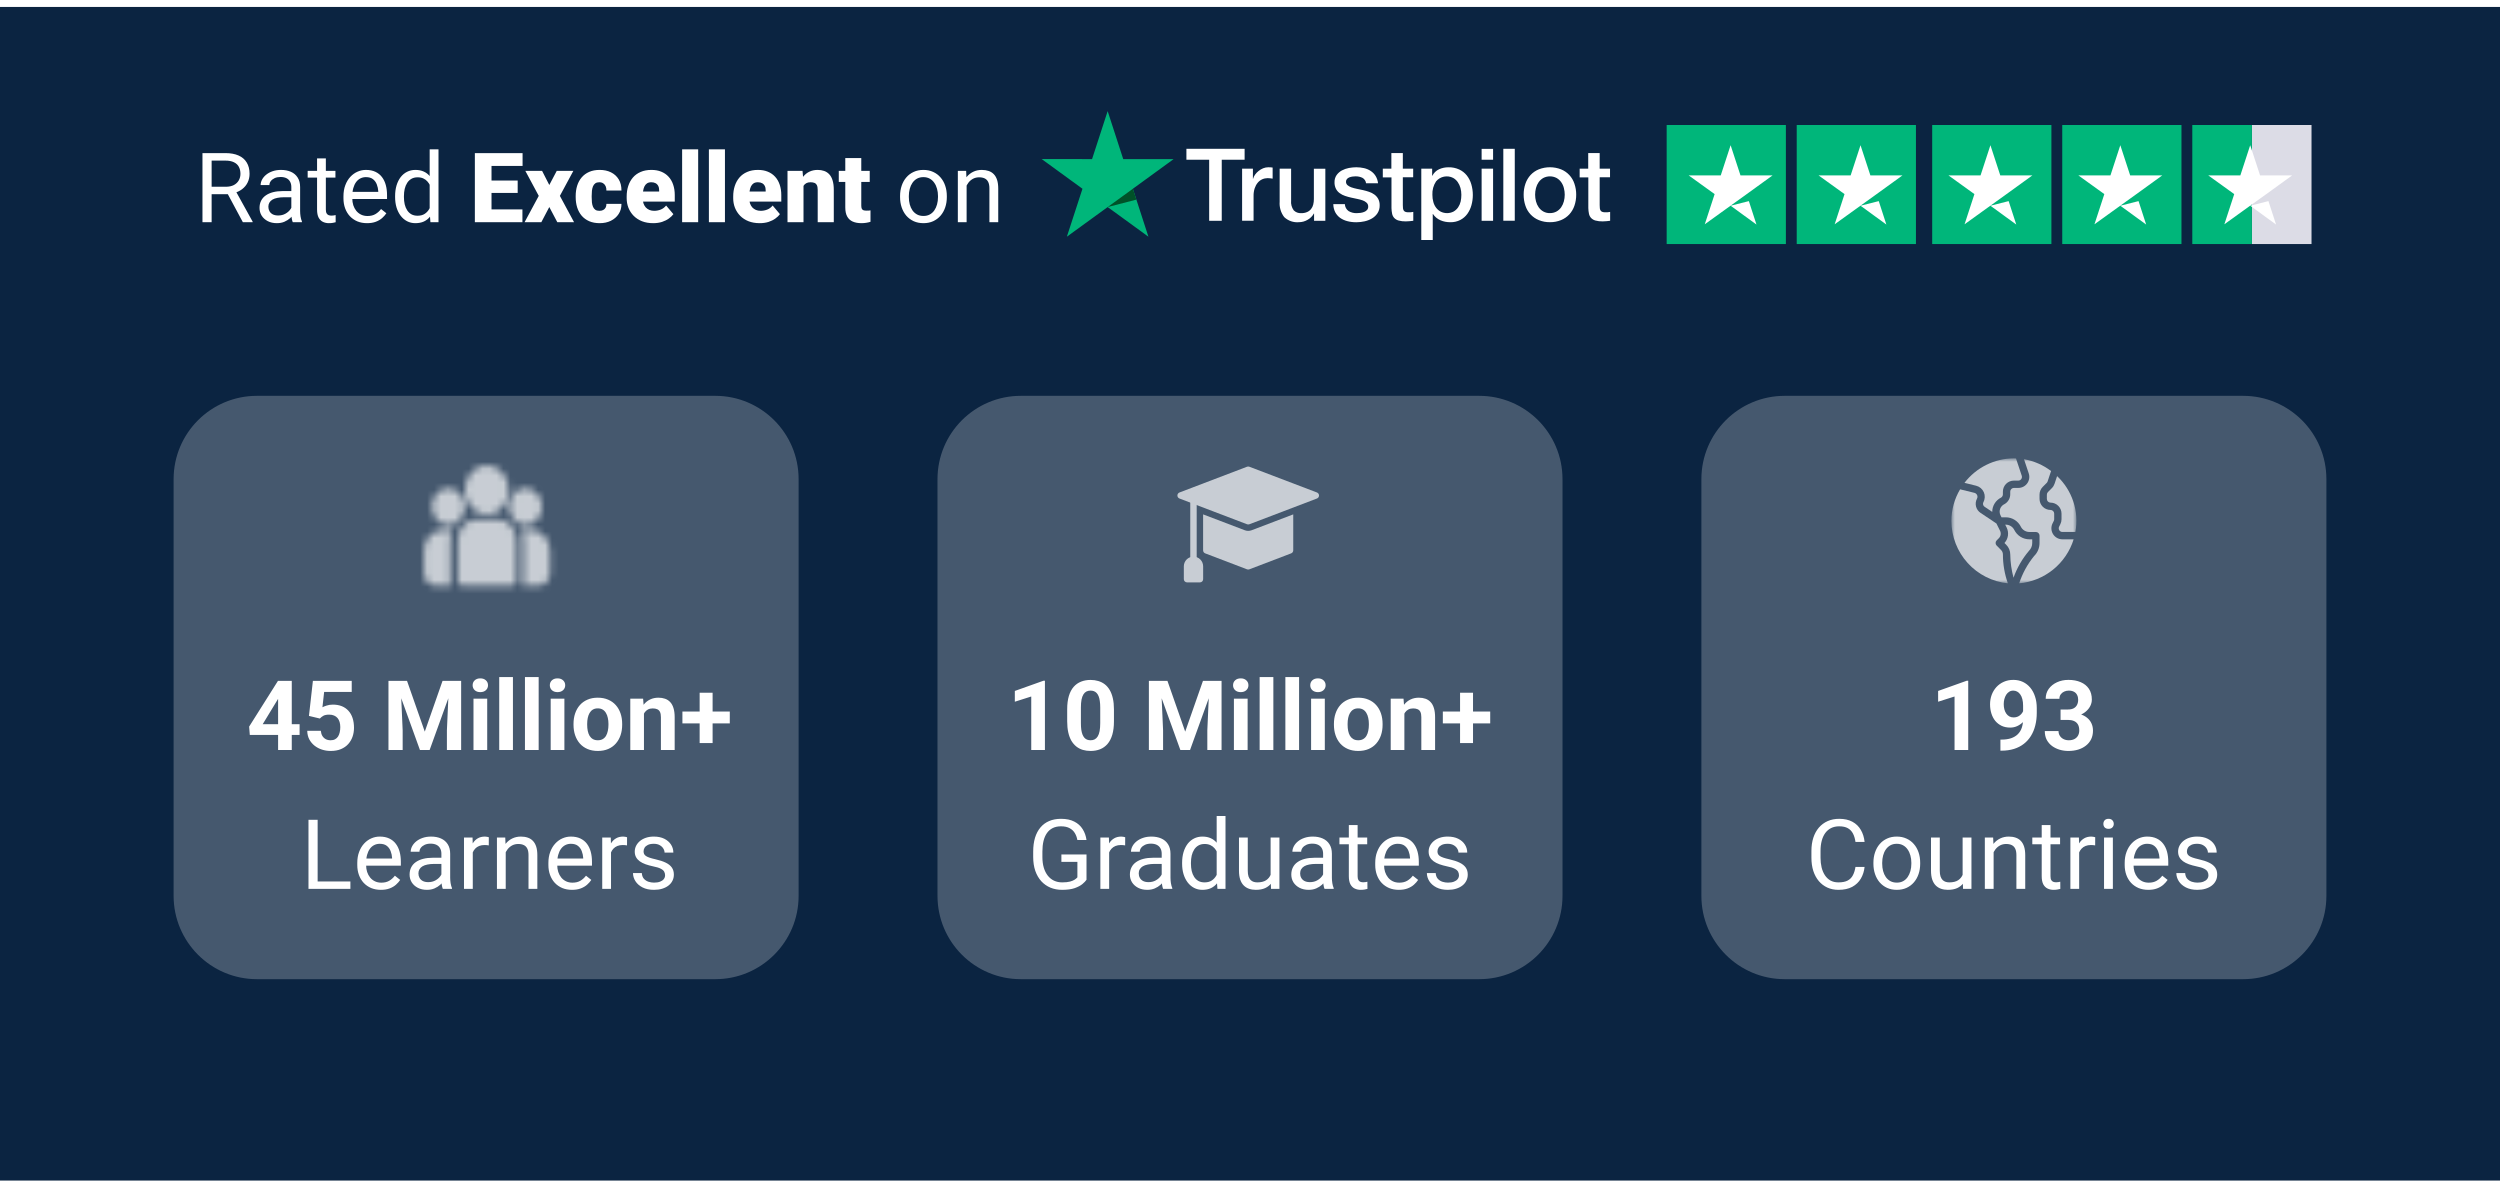 <svg width="360" height="171" viewBox="0 0 360 171" fill="none" xmlns="http://www.w3.org/2000/svg">
<g filter="url(#filter0_d_880_1046)">
<path d="M360 0H0V169H360V0Z" fill="#0B2441"/>
</g>
<path d="M213 57H147C140.373 57 135 62.373 135 69V129C135 135.627 140.373 141 147 141H213C219.627 141 225 135.627 225 129V69C225 62.373 219.627 57 213 57Z" fill="white" fill-opacity="0.24"/>
<path d="M150.469 98.026V108H148.5V100.296L146.135 101.048V99.496L150.257 98.026H150.469ZM160.408 102.148V103.871C160.408 104.618 160.328 105.263 160.169 105.806C160.009 106.343 159.779 106.785 159.479 107.132C159.182 107.474 158.829 107.727 158.419 107.891C158.009 108.055 157.553 108.137 157.052 108.137C156.651 108.137 156.277 108.087 155.931 107.986C155.584 107.882 155.272 107.72 154.994 107.501C154.721 107.282 154.484 107.007 154.283 106.674C154.087 106.337 153.937 105.936 153.832 105.471C153.727 105.006 153.675 104.473 153.675 103.871V102.148C153.675 101.401 153.755 100.761 153.914 100.228C154.078 99.69 154.308 99.25 154.604 98.908C154.905 98.566 155.261 98.316 155.671 98.156C156.081 97.992 156.537 97.91 157.038 97.91C157.439 97.91 157.811 97.963 158.152 98.067C158.499 98.168 158.811 98.325 159.089 98.539C159.367 98.753 159.604 99.029 159.8 99.366C159.996 99.699 160.146 100.098 160.251 100.562C160.356 101.023 160.408 101.551 160.408 102.148ZM158.433 104.131V101.882C158.433 101.522 158.412 101.207 158.371 100.938C158.335 100.67 158.278 100.442 158.2 100.255C158.123 100.063 158.027 99.909 157.913 99.79C157.799 99.671 157.669 99.585 157.523 99.53C157.378 99.476 157.216 99.448 157.038 99.448C156.815 99.448 156.617 99.492 156.443 99.578C156.275 99.665 156.131 99.804 156.013 99.995C155.894 100.182 155.803 100.433 155.739 100.747C155.68 101.057 155.65 101.435 155.65 101.882V104.131C155.65 104.491 155.669 104.808 155.705 105.081C155.746 105.354 155.805 105.589 155.883 105.785C155.965 105.977 156.061 106.134 156.17 106.257C156.284 106.375 156.414 106.462 156.56 106.517C156.71 106.571 156.874 106.599 157.052 106.599C157.271 106.599 157.464 106.555 157.633 106.469C157.806 106.378 157.952 106.236 158.07 106.045C158.193 105.849 158.285 105.594 158.344 105.279C158.403 104.965 158.433 104.582 158.433 104.131ZM166.376 98.047H168.112L170.669 105.354L173.226 98.047H174.962L171.366 108H169.972L166.376 98.047ZM165.439 98.047H167.169L167.483 105.17V108H165.439V98.047ZM174.169 98.047H175.905V108H173.854V105.17L174.169 98.047ZM179.658 100.604V108H177.683V100.604H179.658ZM177.56 98.676C177.56 98.389 177.66 98.152 177.86 97.965C178.061 97.778 178.33 97.685 178.667 97.685C179 97.685 179.266 97.778 179.467 97.965C179.672 98.152 179.774 98.389 179.774 98.676C179.774 98.963 179.672 99.2 179.467 99.387C179.266 99.574 179 99.667 178.667 99.667C178.33 99.667 178.061 99.574 177.86 99.387C177.66 99.2 177.56 98.963 177.56 98.676ZM183.363 97.5V108H181.388V97.5H183.363ZM187.068 97.5V108H185.093V97.5H187.068ZM190.773 100.604V108H188.798V100.604H190.773ZM188.675 98.676C188.675 98.389 188.775 98.152 188.976 97.965C189.176 97.778 189.445 97.685 189.782 97.685C190.115 97.685 190.382 97.778 190.582 97.965C190.787 98.152 190.89 98.389 190.89 98.676C190.89 98.963 190.787 99.2 190.582 99.387C190.382 99.574 190.115 99.667 189.782 99.667C189.445 99.667 189.176 99.574 188.976 99.387C188.775 99.2 188.675 98.963 188.675 98.676ZM192.086 104.377V104.233C192.086 103.691 192.163 103.192 192.318 102.736C192.473 102.276 192.699 101.877 192.995 101.54C193.291 101.203 193.656 100.941 194.089 100.754C194.522 100.562 195.019 100.467 195.579 100.467C196.14 100.467 196.639 100.562 197.076 100.754C197.514 100.941 197.881 101.203 198.177 101.54C198.478 101.877 198.705 102.276 198.86 102.736C199.015 103.192 199.093 103.691 199.093 104.233V104.377C199.093 104.915 199.015 105.414 198.86 105.874C198.705 106.33 198.478 106.729 198.177 107.07C197.881 107.408 197.516 107.67 197.083 107.856C196.65 108.043 196.153 108.137 195.593 108.137C195.032 108.137 194.533 108.043 194.096 107.856C193.663 107.67 193.296 107.408 192.995 107.07C192.699 106.729 192.473 106.33 192.318 105.874C192.163 105.414 192.086 104.915 192.086 104.377ZM194.055 104.233V104.377C194.055 104.687 194.082 104.976 194.137 105.245C194.191 105.514 194.278 105.751 194.396 105.956C194.52 106.157 194.679 106.314 194.875 106.428C195.071 106.542 195.31 106.599 195.593 106.599C195.866 106.599 196.101 106.542 196.297 106.428C196.493 106.314 196.65 106.157 196.769 105.956C196.887 105.751 196.974 105.514 197.028 105.245C197.088 104.976 197.117 104.687 197.117 104.377V104.233C197.117 103.933 197.088 103.65 197.028 103.386C196.974 103.117 196.885 102.88 196.762 102.675C196.643 102.465 196.486 102.301 196.29 102.183C196.094 102.064 195.857 102.005 195.579 102.005C195.301 102.005 195.064 102.064 194.868 102.183C194.677 102.301 194.52 102.465 194.396 102.675C194.278 102.88 194.191 103.117 194.137 103.386C194.082 103.65 194.055 103.933 194.055 104.233ZM202.23 102.183V108H200.262V100.604H202.107L202.23 102.183ZM201.943 104.042H201.41C201.41 103.495 201.481 103.003 201.622 102.565C201.763 102.123 201.962 101.747 202.217 101.438C202.472 101.123 202.775 100.884 203.126 100.72C203.481 100.551 203.878 100.467 204.315 100.467C204.662 100.467 204.979 100.517 205.266 100.617C205.553 100.717 205.799 100.877 206.004 101.096C206.214 101.314 206.373 101.604 206.482 101.964C206.596 102.324 206.653 102.764 206.653 103.283V108H204.671V103.276C204.671 102.948 204.625 102.693 204.534 102.511C204.443 102.328 204.309 102.201 204.131 102.128C203.958 102.05 203.743 102.012 203.488 102.012C203.224 102.012 202.994 102.064 202.798 102.169C202.606 102.274 202.447 102.42 202.319 102.606C202.196 102.789 202.103 103.003 202.039 103.249C201.975 103.495 201.943 103.759 201.943 104.042ZM214.59 102.456V104.172H207.768V102.456H214.59ZM212.115 99.756V107.002H210.249V99.756H212.115ZM156.457 123.044V126.688C156.334 126.87 156.138 127.075 155.869 127.303C155.6 127.526 155.229 127.722 154.755 127.891C154.285 128.055 153.679 128.137 152.937 128.137C152.33 128.137 151.772 128.032 151.262 127.822C150.756 127.608 150.316 127.298 149.942 126.893C149.573 126.482 149.286 125.986 149.081 125.402C148.881 124.814 148.78 124.149 148.78 123.406V122.634C148.78 121.891 148.867 121.228 149.04 120.645C149.218 120.061 149.478 119.567 149.819 119.161C150.161 118.751 150.58 118.441 151.077 118.231C151.574 118.017 152.144 117.91 152.786 117.91C153.547 117.91 154.183 118.042 154.693 118.307C155.208 118.566 155.609 118.926 155.896 119.387C156.188 119.847 156.375 120.371 156.457 120.959H155.138C155.078 120.599 154.96 120.271 154.782 119.975C154.609 119.678 154.361 119.441 154.037 119.264C153.714 119.081 153.297 118.99 152.786 118.99C152.326 118.99 151.927 119.075 151.59 119.243C151.253 119.412 150.975 119.653 150.756 119.968C150.537 120.282 150.373 120.663 150.264 121.109C150.159 121.556 150.106 122.06 150.106 122.62V123.406C150.106 123.98 150.173 124.493 150.305 124.944C150.441 125.396 150.635 125.781 150.886 126.1C151.136 126.414 151.435 126.653 151.781 126.817C152.132 126.981 152.52 127.063 152.943 127.063C153.413 127.063 153.793 127.025 154.085 126.947C154.377 126.865 154.604 126.77 154.769 126.66C154.933 126.546 155.058 126.439 155.145 126.339V124.11H152.841V123.044H156.457ZM159.718 121.766V128H158.453V120.604H159.684L159.718 121.766ZM162.028 120.562L162.021 121.738C161.917 121.715 161.816 121.702 161.721 121.697C161.63 121.688 161.525 121.684 161.406 121.684C161.115 121.684 160.857 121.729 160.634 121.82C160.41 121.911 160.221 122.039 160.066 122.203C159.911 122.367 159.788 122.563 159.697 122.791C159.611 123.014 159.554 123.26 159.526 123.529L159.171 123.734C159.171 123.288 159.214 122.868 159.301 122.477C159.392 122.085 159.531 121.738 159.718 121.438C159.905 121.132 160.142 120.895 160.429 120.727C160.72 120.553 161.067 120.467 161.468 120.467C161.559 120.467 161.664 120.478 161.782 120.501C161.901 120.519 161.983 120.54 162.028 120.562ZM167.285 126.735V122.928C167.285 122.636 167.226 122.383 167.107 122.169C166.993 121.95 166.82 121.782 166.588 121.663C166.355 121.545 166.068 121.485 165.727 121.485C165.408 121.485 165.127 121.54 164.886 121.649C164.649 121.759 164.462 121.902 164.325 122.08C164.193 122.258 164.127 122.449 164.127 122.654H162.862C162.862 122.39 162.931 122.128 163.067 121.868C163.204 121.608 163.4 121.374 163.655 121.164C163.915 120.95 164.225 120.781 164.585 120.658C164.95 120.531 165.355 120.467 165.802 120.467C166.34 120.467 166.813 120.558 167.224 120.74C167.638 120.923 167.962 121.198 168.194 121.567C168.431 121.932 168.55 122.39 168.55 122.941V126.387C168.55 126.633 168.57 126.895 168.611 127.173C168.657 127.451 168.723 127.69 168.81 127.891V128H167.49C167.426 127.854 167.376 127.66 167.34 127.419C167.303 127.173 167.285 126.945 167.285 126.735ZM167.504 123.516L167.518 124.404H166.239C165.879 124.404 165.558 124.434 165.275 124.493C164.993 124.548 164.756 124.632 164.564 124.746C164.373 124.86 164.227 125.004 164.127 125.177C164.027 125.345 163.977 125.544 163.977 125.771C163.977 126.004 164.029 126.216 164.134 126.407C164.239 126.599 164.396 126.751 164.605 126.865C164.82 126.975 165.082 127.029 165.392 127.029C165.779 127.029 166.121 126.947 166.417 126.783C166.713 126.619 166.948 126.419 167.121 126.182C167.299 125.945 167.395 125.715 167.408 125.491L167.948 126.1C167.916 126.291 167.83 126.503 167.688 126.735C167.547 126.968 167.358 127.191 167.121 127.405C166.889 127.615 166.611 127.79 166.287 127.932C165.968 128.068 165.608 128.137 165.207 128.137C164.706 128.137 164.266 128.039 163.888 127.843C163.514 127.647 163.222 127.385 163.013 127.057C162.808 126.724 162.705 126.353 162.705 125.942C162.705 125.546 162.783 125.197 162.938 124.896C163.092 124.591 163.316 124.338 163.607 124.138C163.899 123.933 164.25 123.778 164.66 123.673C165.07 123.568 165.528 123.516 166.034 123.516H167.504ZM175.201 126.564V117.5H176.473V128H175.311L175.201 126.564ZM170.225 124.384V124.24C170.225 123.675 170.293 123.162 170.43 122.702C170.571 122.237 170.769 121.839 171.024 121.506C171.284 121.173 171.592 120.918 171.947 120.74C172.307 120.558 172.708 120.467 173.15 120.467C173.615 120.467 174.021 120.549 174.367 120.713C174.718 120.872 175.014 121.107 175.256 121.417C175.502 121.722 175.696 122.091 175.837 122.524C175.978 122.957 176.076 123.447 176.131 123.994V124.623C176.081 125.165 175.983 125.653 175.837 126.086C175.696 126.519 175.502 126.888 175.256 127.193C175.014 127.499 174.718 127.733 174.367 127.897C174.016 128.057 173.606 128.137 173.137 128.137C172.704 128.137 172.307 128.043 171.947 127.856C171.592 127.67 171.284 127.408 171.024 127.07C170.769 126.733 170.571 126.337 170.43 125.881C170.293 125.421 170.225 124.922 170.225 124.384ZM171.496 124.24V124.384C171.496 124.753 171.533 125.099 171.605 125.423C171.683 125.746 171.801 126.031 171.961 126.277C172.12 126.523 172.323 126.717 172.569 126.858C172.815 126.995 173.109 127.063 173.451 127.063C173.87 127.063 174.215 126.975 174.483 126.797C174.757 126.619 174.976 126.384 175.14 126.093C175.304 125.801 175.431 125.484 175.522 125.143V123.495C175.468 123.244 175.388 123.003 175.283 122.771C175.183 122.534 175.051 122.324 174.887 122.142C174.727 121.955 174.529 121.807 174.292 121.697C174.06 121.588 173.784 121.533 173.465 121.533C173.118 121.533 172.82 121.606 172.569 121.752C172.323 121.893 172.12 122.089 171.961 122.34C171.801 122.586 171.683 122.873 171.605 123.201C171.533 123.525 171.496 123.871 171.496 124.24ZM182.967 126.291V120.604H184.238V128H183.028L182.967 126.291ZM183.206 124.732L183.732 124.719C183.732 125.211 183.68 125.667 183.575 126.086C183.475 126.501 183.311 126.861 183.083 127.166C182.855 127.471 182.557 127.711 182.188 127.884C181.818 128.052 181.369 128.137 180.841 128.137C180.481 128.137 180.15 128.084 179.85 127.979C179.553 127.875 179.298 127.713 179.084 127.494C178.87 127.275 178.703 126.991 178.585 126.64C178.471 126.289 178.414 125.867 178.414 125.375V120.604H179.679V125.389C179.679 125.721 179.715 125.997 179.788 126.216C179.866 126.43 179.968 126.601 180.096 126.729C180.228 126.852 180.374 126.938 180.533 126.988C180.697 127.038 180.866 127.063 181.039 127.063C181.577 127.063 182.003 126.961 182.317 126.756C182.632 126.546 182.857 126.266 182.994 125.915C183.135 125.56 183.206 125.165 183.206 124.732ZM190.527 126.735V122.928C190.527 122.636 190.468 122.383 190.35 122.169C190.236 121.95 190.062 121.782 189.83 121.663C189.598 121.545 189.311 121.485 188.969 121.485C188.65 121.485 188.369 121.54 188.128 121.649C187.891 121.759 187.704 121.902 187.567 122.08C187.435 122.258 187.369 122.449 187.369 122.654H186.104C186.104 122.39 186.173 122.128 186.31 121.868C186.446 121.608 186.642 121.374 186.897 121.164C187.157 120.95 187.467 120.781 187.827 120.658C188.192 120.531 188.597 120.467 189.044 120.467C189.582 120.467 190.056 120.558 190.466 120.74C190.881 120.923 191.204 121.198 191.437 121.567C191.674 121.932 191.792 122.39 191.792 122.941V126.387C191.792 126.633 191.812 126.895 191.854 127.173C191.899 127.451 191.965 127.69 192.052 127.891V128H190.732C190.669 127.854 190.618 127.66 190.582 127.419C190.546 127.173 190.527 126.945 190.527 126.735ZM190.746 123.516L190.76 124.404H189.481C189.121 124.404 188.8 124.434 188.518 124.493C188.235 124.548 187.998 124.632 187.807 124.746C187.615 124.86 187.469 125.004 187.369 125.177C187.269 125.345 187.219 125.544 187.219 125.771C187.219 126.004 187.271 126.216 187.376 126.407C187.481 126.599 187.638 126.751 187.848 126.865C188.062 126.975 188.324 127.029 188.634 127.029C189.021 127.029 189.363 126.947 189.659 126.783C189.955 126.619 190.19 126.419 190.363 126.182C190.541 125.945 190.637 125.715 190.65 125.491L191.19 126.1C191.159 126.291 191.072 126.503 190.931 126.735C190.789 126.968 190.6 127.191 190.363 127.405C190.131 127.615 189.853 127.79 189.529 127.932C189.21 128.068 188.85 128.137 188.449 128.137C187.948 128.137 187.508 128.039 187.13 127.843C186.756 127.647 186.465 127.385 186.255 127.057C186.05 126.724 185.947 126.353 185.947 125.942C185.947 125.546 186.025 125.197 186.18 124.896C186.335 124.591 186.558 124.338 186.85 124.138C187.141 123.933 187.492 123.778 187.902 123.673C188.312 123.568 188.771 123.516 189.276 123.516H190.746ZM196.878 120.604V121.574H192.879V120.604H196.878ZM194.232 118.806H195.497V126.168C195.497 126.419 195.536 126.608 195.613 126.735C195.691 126.863 195.791 126.947 195.914 126.988C196.037 127.029 196.169 127.05 196.311 127.05C196.415 127.05 196.525 127.041 196.639 127.022C196.757 127 196.846 126.981 196.905 126.968L196.912 128C196.812 128.032 196.68 128.062 196.516 128.089C196.356 128.121 196.162 128.137 195.935 128.137C195.625 128.137 195.34 128.075 195.08 127.952C194.82 127.829 194.613 127.624 194.458 127.337C194.308 127.045 194.232 126.653 194.232 126.161V118.806ZM201.431 128.137C200.916 128.137 200.449 128.05 200.029 127.877C199.615 127.699 199.257 127.451 198.956 127.132C198.66 126.813 198.432 126.435 198.272 125.997C198.113 125.56 198.033 125.081 198.033 124.562V124.274C198.033 123.673 198.122 123.137 198.3 122.668C198.478 122.194 198.719 121.793 199.024 121.465C199.33 121.137 199.676 120.888 200.063 120.72C200.451 120.551 200.852 120.467 201.267 120.467C201.795 120.467 202.251 120.558 202.634 120.74C203.021 120.923 203.338 121.178 203.584 121.506C203.83 121.829 204.012 122.212 204.131 122.654C204.249 123.092 204.309 123.57 204.309 124.09V124.657H198.785V123.625H203.044V123.529C203.026 123.201 202.957 122.882 202.839 122.572C202.725 122.262 202.543 122.007 202.292 121.807C202.041 121.606 201.7 121.506 201.267 121.506C200.979 121.506 200.715 121.567 200.474 121.69C200.232 121.809 200.025 121.987 199.852 122.224C199.678 122.461 199.544 122.75 199.448 123.092C199.353 123.434 199.305 123.828 199.305 124.274V124.562C199.305 124.912 199.353 125.243 199.448 125.553C199.549 125.858 199.692 126.127 199.879 126.359C200.07 126.592 200.3 126.774 200.569 126.906C200.843 127.038 201.153 127.104 201.499 127.104C201.946 127.104 202.324 127.013 202.634 126.831C202.944 126.649 203.215 126.405 203.447 126.1L204.213 126.708C204.053 126.95 203.851 127.18 203.604 127.398C203.358 127.617 203.055 127.795 202.695 127.932C202.34 128.068 201.918 128.137 201.431 128.137ZM210.092 126.038C210.092 125.856 210.051 125.687 209.969 125.532C209.891 125.373 209.729 125.229 209.483 125.102C209.242 124.969 208.877 124.855 208.39 124.76C207.979 124.673 207.608 124.571 207.275 124.452C206.947 124.334 206.667 124.19 206.435 124.021C206.207 123.853 206.031 123.655 205.908 123.427C205.785 123.199 205.724 122.932 205.724 122.627C205.724 122.335 205.787 122.06 205.915 121.8C206.047 121.54 206.232 121.31 206.469 121.109C206.71 120.909 207 120.752 207.337 120.638C207.674 120.524 208.05 120.467 208.465 120.467C209.057 120.467 209.563 120.572 209.982 120.781C210.402 120.991 210.723 121.271 210.946 121.622C211.17 121.968 211.281 122.354 211.281 122.777H210.017C210.017 122.572 209.955 122.374 209.832 122.183C209.714 121.987 209.538 121.825 209.306 121.697C209.078 121.57 208.798 121.506 208.465 121.506C208.114 121.506 207.829 121.561 207.61 121.67C207.396 121.775 207.239 121.909 207.139 122.073C207.043 122.237 206.995 122.41 206.995 122.593C206.995 122.729 207.018 122.853 207.063 122.962C207.114 123.067 207.2 123.165 207.323 123.256C207.446 123.342 207.619 123.424 207.843 123.502C208.066 123.579 208.351 123.657 208.697 123.734C209.303 123.871 209.802 124.035 210.194 124.227C210.586 124.418 210.878 124.653 211.069 124.931C211.261 125.209 211.356 125.546 211.356 125.942C211.356 126.266 211.288 126.562 211.151 126.831C211.019 127.1 210.826 127.332 210.57 127.528C210.32 127.72 210.019 127.87 209.668 127.979C209.322 128.084 208.932 128.137 208.499 128.137C207.847 128.137 207.296 128.021 206.845 127.788C206.394 127.556 206.052 127.255 205.819 126.886C205.587 126.517 205.471 126.127 205.471 125.717H206.742C206.76 126.063 206.861 126.339 207.043 126.544C207.225 126.744 207.449 126.888 207.713 126.975C207.977 127.057 208.239 127.098 208.499 127.098C208.845 127.098 209.135 127.052 209.367 126.961C209.604 126.87 209.784 126.744 209.907 126.585C210.03 126.425 210.092 126.243 210.092 126.038Z" fill="white"/>
<mask id="mask0_880_1046" style="mask-type:luminance" maskUnits="userSpaceOnUse" x="164" y="59" width="32" height="32">
<path d="M196 59H164V91H196V59Z" fill="white"/>
</mask>
<g mask="url(#mask0_880_1046)">
<g opacity="0.7">
<path d="M180.235 76.355C179.917 76.476 179.565 76.476 179.247 76.355L173.247 74.07V79.251C173.247 79.345 173.276 79.437 173.33 79.514C173.383 79.592 173.459 79.651 173.547 79.684L179.572 81.984C179.678 82.025 179.796 82.025 179.902 81.984L185.927 79.684C186.015 79.651 186.091 79.592 186.144 79.514C186.198 79.437 186.227 79.345 186.227 79.251V74.07L180.235 76.355Z" fill="white"/>
<path d="M189.643 70.918L179.905 67.208C179.799 67.168 179.682 67.168 179.575 67.208L169.843 70.918C169.756 70.951 169.68 71.011 169.627 71.088C169.573 71.166 169.545 71.257 169.545 71.351C169.545 71.445 169.573 71.537 169.627 71.615C169.68 71.692 169.756 71.751 169.843 71.785L179.577 75.495C179.684 75.535 179.801 75.535 179.907 75.495L189.641 71.785C189.729 71.751 189.805 71.692 189.858 71.615C189.911 71.537 189.94 71.445 189.94 71.351C189.94 71.257 189.911 71.166 189.858 71.088C189.805 71.011 189.729 70.951 189.641 70.918H189.643Z" fill="white"/>
<path d="M171.861 81.085C171.738 81.085 171.62 81.036 171.533 80.949C171.446 80.862 171.397 80.745 171.397 80.622V72.055C171.394 71.992 171.404 71.93 171.426 71.871C171.448 71.812 171.482 71.758 171.525 71.713C171.568 71.668 171.62 71.631 171.678 71.607C171.736 71.582 171.798 71.569 171.86 71.569C171.923 71.569 171.985 71.582 172.043 71.607C172.101 71.631 172.153 71.668 172.196 71.713C172.239 71.758 172.273 71.812 172.295 71.871C172.317 71.93 172.327 71.992 172.324 72.055V80.622C172.324 80.745 172.275 80.862 172.188 80.949C172.101 81.036 171.984 81.085 171.861 81.085Z" fill="white"/>
<path d="M171.862 80.155C171.493 80.156 171.139 80.302 170.879 80.563C170.618 80.824 170.471 81.177 170.471 81.546V83.401C170.471 83.524 170.52 83.642 170.607 83.729C170.694 83.816 170.812 83.865 170.935 83.865H172.789C172.912 83.865 173.03 83.816 173.117 83.729C173.204 83.642 173.253 83.524 173.253 83.401V81.546C173.252 81.177 173.105 80.824 172.845 80.563C172.584 80.302 172.23 80.156 171.862 80.155Z" fill="white"/>
</g>
</g>
<path d="M323 57H257C250.373 57 245 62.373 245 69V129C245 135.627 250.373 141 257 141H323C329.627 141 335 135.627 335 129V69C335 62.373 329.627 57 323 57Z" fill="white" fill-opacity="0.24"/>
<mask id="mask1_880_1046" style="mask-type:alpha" maskUnits="userSpaceOnUse" x="274" y="59" width="32" height="32">
<path d="M306 59H274V91H306V59Z" fill="white"/>
</mask>
<g mask="url(#mask1_880_1046)">
<g opacity="0.7">
<mask id="mask2_880_1046" style="mask-type:luminance" maskUnits="userSpaceOnUse" x="281" y="66" width="19" height="18">
<path d="M299.004 66H281V84H299.004V66Z" fill="white"/>
</mask>
<g mask="url(#mask2_880_1046)">
<path d="M295.855 69.665C295.777 69.898 295.647 70.111 295.473 70.285L294.903 70.856C294.805 70.955 294.749 71.089 294.749 71.23V71.849C294.749 71.989 294.805 72.124 294.904 72.223C295.002 72.322 295.137 72.378 295.277 72.378C295.696 72.378 296.098 72.545 296.395 72.843C296.691 73.14 296.858 73.543 296.859 73.963V74.77C296.858 75.016 296.801 75.259 296.692 75.479L296.512 75.84C296.472 75.921 296.453 76.01 296.458 76.1C296.462 76.189 296.489 76.276 296.536 76.353C296.583 76.429 296.649 76.492 296.727 76.536C296.806 76.58 296.894 76.603 296.983 76.603H298.853C299.123 75.149 299.024 73.65 298.564 72.245C298.104 70.84 297.299 69.573 296.222 68.561L295.855 69.665Z" fill="white"/>
<path d="M285.604 72.323C285.547 72.435 285.535 72.565 285.568 72.686C285.602 72.807 285.679 72.912 285.786 72.979L286.882 73.711C286.881 73.283 287 72.862 287.226 72.498C287.452 72.133 287.775 71.84 288.159 71.651C288.243 71.597 288.31 71.522 288.356 71.434C288.401 71.346 288.422 71.247 288.416 71.147V70.791C288.417 70.371 288.584 69.968 288.88 69.671C289.177 69.374 289.579 69.207 289.998 69.206H290.635C290.718 69.206 290.801 69.186 290.875 69.147C290.949 69.109 291.013 69.053 291.062 68.984C291.111 68.916 291.142 68.837 291.154 68.754C291.166 68.671 291.159 68.587 291.132 68.507L290.301 66.015C290.2 66.015 290.101 66 290 66C288.623 66.007 287.267 66.329 286.034 66.941C284.8 67.552 283.722 68.438 282.882 69.53L284.568 69.946C284.81 70.007 285.036 70.123 285.226 70.284C285.417 70.446 285.569 70.65 285.669 70.879C285.769 71.109 285.815 71.358 285.804 71.609C285.792 71.859 285.724 72.103 285.604 72.323Z" fill="white"/>
<path d="M291.924 69.599C291.778 69.804 291.584 69.971 291.361 70.086C291.137 70.201 290.889 70.261 290.638 70.261H290.001C289.861 70.261 289.727 70.317 289.628 70.416C289.529 70.516 289.474 70.65 289.474 70.79V71.15C289.48 71.443 289.405 71.733 289.259 71.987C289.112 72.242 288.899 72.452 288.643 72.594C288.501 72.659 288.373 72.751 288.267 72.865C288.16 72.98 288.077 73.114 288.023 73.261C287.968 73.407 287.943 73.563 287.949 73.719C287.955 73.876 287.991 74.029 288.056 74.171L288.217 74.493H288.821C289.274 74.491 289.718 74.617 290.103 74.855C290.488 75.094 290.799 75.436 291 75.842C291.114 76.072 291.29 76.265 291.509 76.4C291.727 76.535 291.979 76.606 292.235 76.605H293.166C293.235 76.605 293.304 76.618 293.368 76.645C293.432 76.671 293.49 76.71 293.539 76.76C293.588 76.809 293.627 76.867 293.653 76.931C293.68 76.995 293.693 77.064 293.693 77.133V78.191C293.694 78.541 293.625 78.887 293.491 79.21C293.356 79.533 293.159 79.826 292.909 80.071C291.958 81.237 291.23 82.569 290.763 84.001C292.55 83.84 294.249 83.152 295.645 82.024C297.041 80.896 298.072 79.378 298.606 77.662H296.983C296.713 77.662 296.448 77.593 296.212 77.462C295.976 77.33 295.778 77.14 295.636 76.91C295.494 76.68 295.414 76.418 295.402 76.148C295.39 75.878 295.447 75.609 295.568 75.367L295.748 75.006C295.784 74.933 295.803 74.852 295.803 74.77V73.961C295.803 73.821 295.747 73.686 295.648 73.587C295.549 73.488 295.415 73.433 295.275 73.433C294.856 73.432 294.454 73.265 294.157 72.968C293.861 72.671 293.694 72.268 293.693 71.847V71.228C293.693 71.02 293.733 70.813 293.813 70.621C293.893 70.428 294.01 70.254 294.157 70.107L294.727 69.536C294.785 69.477 294.829 69.406 294.855 69.328L295.354 67.827C294.21 66.955 292.872 66.372 291.455 66.127L292.136 68.164C292.217 68.403 292.24 68.658 292.203 68.907C292.166 69.157 292.071 69.394 291.924 69.599Z" fill="white"/>
<path d="M289.13 83.995C288.662 82.663 288.421 81.262 288.42 79.85C288.42 79.729 288.396 79.608 288.35 79.496C288.303 79.383 288.235 79.281 288.149 79.195L287.52 78.564C287.421 78.465 287.365 78.331 287.365 78.191C287.365 78.051 287.421 77.916 287.52 77.817L287.834 77.502C287.971 77.365 288.062 77.187 288.094 76.995C288.125 76.803 288.095 76.606 288.008 76.432L287.484 75.382L285.204 73.859C284.879 73.644 284.646 73.316 284.549 72.938C284.453 72.56 284.5 72.159 284.682 71.814C284.725 71.737 284.75 71.65 284.754 71.561C284.758 71.472 284.742 71.383 284.707 71.301C284.671 71.22 284.617 71.147 284.55 71.09C284.482 71.032 284.401 70.991 284.315 70.969L282.254 70.462C281.434 71.841 281 73.417 281 75.023C281.009 77.261 281.845 79.416 283.346 81.073C284.848 82.73 286.908 83.772 289.13 83.998" fill="white"/>
<path d="M292.641 78.191V77.662H292.238C291.785 77.664 291.341 77.538 290.956 77.3C290.571 77.061 290.26 76.719 290.059 76.313C289.944 76.083 289.768 75.889 289.55 75.755C289.331 75.62 289.08 75.549 288.823 75.55H288.747L288.954 75.96C289.134 76.32 289.2 76.726 289.144 77.125C289.088 77.523 288.913 77.895 288.641 78.191L288.898 78.449C289.083 78.633 289.229 78.851 289.329 79.092C289.428 79.333 289.479 79.591 289.478 79.852C289.494 80.981 289.652 82.103 289.948 83.192C290.448 81.776 291.201 80.464 292.173 79.32C292.322 79.172 292.44 78.996 292.52 78.802C292.601 78.609 292.642 78.401 292.641 78.191Z" fill="white"/>
</g>
</g>
</g>
<path d="M283.424 98.026V108H281.455V100.296L279.09 101.048V99.496L283.212 98.026H283.424ZM288.059 106.503H288.188C288.735 106.503 289.205 106.437 289.597 106.305C289.993 106.168 290.319 105.972 290.574 105.717C290.829 105.462 291.019 105.149 291.142 104.78C291.265 104.407 291.326 103.983 291.326 103.509V101.622C291.326 101.262 291.29 100.945 291.217 100.672C291.148 100.398 291.048 100.173 290.916 99.995C290.788 99.813 290.638 99.676 290.465 99.585C290.296 99.494 290.109 99.448 289.904 99.448C289.686 99.448 289.492 99.503 289.323 99.612C289.155 99.717 289.011 99.861 288.893 100.043C288.779 100.225 288.69 100.435 288.626 100.672C288.567 100.904 288.537 101.148 288.537 101.403C288.537 101.659 288.567 101.902 288.626 102.135C288.685 102.363 288.774 102.565 288.893 102.743C289.011 102.916 289.159 103.055 289.337 103.16C289.515 103.26 289.724 103.311 289.966 103.311C290.198 103.311 290.406 103.267 290.588 103.181C290.775 103.09 290.932 102.971 291.06 102.825C291.192 102.679 291.292 102.518 291.36 102.34C291.433 102.162 291.47 101.982 291.47 101.8L292.119 102.155C292.119 102.474 292.051 102.789 291.914 103.099C291.777 103.409 291.586 103.691 291.34 103.946C291.098 104.197 290.818 104.397 290.499 104.548C290.18 104.698 289.838 104.773 289.474 104.773C289.009 104.773 288.596 104.689 288.236 104.521C287.876 104.347 287.571 104.11 287.32 103.81C287.074 103.504 286.887 103.149 286.76 102.743C286.632 102.338 286.568 101.898 286.568 101.424C286.568 100.941 286.646 100.487 286.801 100.063C286.96 99.64 287.186 99.266 287.478 98.942C287.774 98.619 288.127 98.366 288.537 98.184C288.952 97.997 289.412 97.903 289.918 97.903C290.424 97.903 290.884 98.001 291.299 98.197C291.714 98.393 292.069 98.671 292.365 99.031C292.661 99.387 292.889 99.813 293.049 100.31C293.213 100.806 293.295 101.358 293.295 101.964V102.647C293.295 103.295 293.224 103.896 293.083 104.452C292.946 105.008 292.739 105.512 292.461 105.963C292.188 106.41 291.846 106.792 291.436 107.111C291.03 107.43 290.558 107.674 290.021 107.843C289.483 108.011 288.881 108.096 288.216 108.096H288.059V106.503ZM296.72 102.169H297.772C298.11 102.169 298.388 102.112 298.606 101.998C298.825 101.88 298.987 101.715 299.092 101.506C299.201 101.292 299.256 101.043 299.256 100.761C299.256 100.506 299.206 100.28 299.105 100.084C299.01 99.883 298.862 99.728 298.661 99.619C298.461 99.505 298.208 99.448 297.902 99.448C297.661 99.448 297.438 99.496 297.232 99.592C297.027 99.688 296.863 99.822 296.74 99.995C296.617 100.168 296.556 100.378 296.556 100.624H294.58C294.58 100.077 294.726 99.601 295.018 99.195C295.314 98.79 295.71 98.473 296.207 98.245C296.704 98.017 297.251 97.903 297.848 97.903C298.522 97.903 299.112 98.013 299.618 98.231C300.124 98.446 300.518 98.762 300.801 99.182C301.083 99.601 301.225 100.12 301.225 100.74C301.225 101.055 301.152 101.36 301.006 101.656C300.86 101.948 300.65 102.212 300.377 102.449C300.108 102.682 299.78 102.868 299.393 103.01C299.005 103.146 298.57 103.215 298.087 103.215H296.72V102.169ZM296.72 103.666V102.647H298.087C298.629 102.647 299.105 102.709 299.516 102.832C299.926 102.955 300.27 103.133 300.548 103.365C300.826 103.593 301.035 103.864 301.177 104.179C301.318 104.489 301.389 104.833 301.389 105.211C301.389 105.676 301.3 106.09 301.122 106.455C300.944 106.815 300.694 107.12 300.37 107.371C300.051 107.622 299.677 107.813 299.249 107.945C298.821 108.073 298.354 108.137 297.848 108.137C297.428 108.137 297.016 108.08 296.61 107.966C296.209 107.847 295.845 107.672 295.517 107.439C295.193 107.202 294.933 106.906 294.737 106.551C294.546 106.191 294.45 105.765 294.45 105.272H296.426C296.426 105.528 296.49 105.756 296.617 105.956C296.745 106.157 296.92 106.314 297.144 106.428C297.371 106.542 297.624 106.599 297.902 106.599C298.217 106.599 298.486 106.542 298.709 106.428C298.937 106.309 299.11 106.145 299.229 105.936C299.352 105.721 299.413 105.473 299.413 105.19C299.413 104.826 299.347 104.534 299.215 104.315C299.083 104.092 298.894 103.928 298.647 103.823C298.401 103.718 298.11 103.666 297.772 103.666H296.72ZM267.188 124.835H268.501C268.433 125.464 268.253 126.027 267.961 126.523C267.669 127.02 267.257 127.414 266.724 127.706C266.19 127.993 265.525 128.137 264.728 128.137C264.144 128.137 263.613 128.027 263.135 127.809C262.661 127.59 262.253 127.28 261.911 126.879C261.569 126.473 261.305 125.988 261.118 125.423C260.936 124.853 260.845 124.22 260.845 123.522V122.531C260.845 121.834 260.936 121.203 261.118 120.638C261.305 120.068 261.572 119.58 261.918 119.175C262.269 118.769 262.69 118.457 263.183 118.238C263.675 118.02 264.229 117.91 264.844 117.91C265.596 117.91 266.231 118.051 266.751 118.334C267.271 118.617 267.674 119.008 267.961 119.51C268.253 120.007 268.433 120.583 268.501 121.239H267.188C267.125 120.774 267.006 120.376 266.833 120.043C266.66 119.706 266.414 119.446 266.095 119.264C265.776 119.081 265.359 118.99 264.844 118.99C264.402 118.99 264.012 119.075 263.675 119.243C263.342 119.412 263.062 119.651 262.834 119.961C262.611 120.271 262.442 120.642 262.328 121.075C262.214 121.508 262.157 121.989 262.157 122.518V123.522C262.157 124.01 262.207 124.468 262.308 124.896C262.412 125.325 262.57 125.701 262.779 126.024C262.989 126.348 263.256 126.603 263.579 126.79C263.903 126.972 264.285 127.063 264.728 127.063C265.288 127.063 265.735 126.975 266.067 126.797C266.4 126.619 266.651 126.364 266.819 126.031C266.993 125.699 267.116 125.3 267.188 124.835ZM269.772 124.384V124.227C269.772 123.693 269.85 123.199 270.005 122.743C270.16 122.283 270.383 121.884 270.675 121.547C270.966 121.205 271.32 120.941 271.734 120.754C272.149 120.562 272.614 120.467 273.129 120.467C273.648 120.467 274.116 120.562 274.53 120.754C274.95 120.941 275.305 121.205 275.597 121.547C275.893 121.884 276.118 122.283 276.273 122.743C276.428 123.199 276.506 123.693 276.506 124.227V124.384C276.506 124.917 276.428 125.411 276.273 125.867C276.118 126.323 275.893 126.722 275.597 127.063C275.305 127.401 274.952 127.665 274.537 127.856C274.127 128.043 273.662 128.137 273.143 128.137C272.623 128.137 272.156 128.043 271.741 127.856C271.326 127.665 270.971 127.401 270.675 127.063C270.383 126.722 270.16 126.323 270.005 125.867C269.85 125.411 269.772 124.917 269.772 124.384ZM271.037 124.227V124.384C271.037 124.753 271.08 125.102 271.167 125.43C271.254 125.753 271.383 126.04 271.557 126.291C271.734 126.542 271.955 126.74 272.22 126.886C272.484 127.027 272.792 127.098 273.143 127.098C273.489 127.098 273.792 127.027 274.052 126.886C274.316 126.74 274.535 126.542 274.708 126.291C274.881 126.04 275.011 125.753 275.098 125.43C275.189 125.102 275.234 124.753 275.234 124.384V124.227C275.234 123.862 275.189 123.518 275.098 123.194C275.011 122.866 274.879 122.577 274.701 122.326C274.528 122.071 274.309 121.87 274.045 121.725C273.785 121.579 273.48 121.506 273.129 121.506C272.783 121.506 272.477 121.579 272.213 121.725C271.953 121.87 271.734 122.071 271.557 122.326C271.383 122.577 271.254 122.866 271.167 123.194C271.08 123.518 271.037 123.862 271.037 124.227ZM282.617 126.291V120.604H283.889V128H282.679L282.617 126.291ZM282.856 124.732L283.383 124.719C283.383 125.211 283.33 125.667 283.226 126.086C283.125 126.501 282.961 126.861 282.733 127.166C282.506 127.471 282.207 127.711 281.838 127.884C281.469 128.052 281.02 128.137 280.491 128.137C280.131 128.137 279.801 128.084 279.5 127.979C279.204 127.875 278.949 127.713 278.734 127.494C278.52 127.275 278.354 126.991 278.235 126.64C278.121 126.289 278.064 125.867 278.064 125.375V120.604H279.329V125.389C279.329 125.721 279.366 125.997 279.438 126.216C279.516 126.43 279.618 126.601 279.746 126.729C279.878 126.852 280.024 126.938 280.184 126.988C280.348 127.038 280.516 127.063 280.689 127.063C281.227 127.063 281.653 126.961 281.968 126.756C282.282 126.546 282.508 126.266 282.645 125.915C282.786 125.56 282.856 125.165 282.856 124.732ZM287.081 122.183V128H285.816V120.604H287.013L287.081 122.183ZM286.78 124.021L286.254 124.001C286.258 123.495 286.334 123.028 286.479 122.6C286.625 122.167 286.83 121.791 287.095 121.472C287.359 121.153 287.674 120.907 288.038 120.733C288.407 120.556 288.815 120.467 289.262 120.467C289.626 120.467 289.954 120.517 290.246 120.617C290.538 120.713 290.786 120.868 290.991 121.082C291.201 121.296 291.36 121.574 291.47 121.916C291.579 122.253 291.634 122.666 291.634 123.153V128H290.362V123.14C290.362 122.752 290.305 122.442 290.191 122.21C290.077 121.973 289.911 121.802 289.692 121.697C289.474 121.588 289.205 121.533 288.886 121.533C288.571 121.533 288.284 121.599 288.024 121.731C287.769 121.864 287.548 122.046 287.361 122.278C287.179 122.511 287.035 122.777 286.931 123.078C286.83 123.374 286.78 123.689 286.78 124.021ZM296.651 120.604V121.574H292.652V120.604H296.651ZM294.006 118.806H295.271V126.168C295.271 126.419 295.309 126.608 295.387 126.735C295.464 126.863 295.564 126.947 295.688 126.988C295.811 127.029 295.943 127.05 296.084 127.05C296.189 127.05 296.298 127.041 296.412 127.022C296.531 127 296.619 126.981 296.679 126.968L296.686 128C296.585 128.032 296.453 128.062 296.289 128.089C296.13 128.121 295.936 128.137 295.708 128.137C295.398 128.137 295.113 128.075 294.854 127.952C294.594 127.829 294.386 127.624 294.231 127.337C294.081 127.045 294.006 126.653 294.006 126.161V118.806ZM299.399 121.766V128H298.135V120.604H299.365L299.399 121.766ZM301.71 120.562L301.703 121.738C301.598 121.715 301.498 121.702 301.402 121.697C301.311 121.688 301.206 121.684 301.088 121.684C300.796 121.684 300.539 121.729 300.315 121.82C300.092 121.911 299.903 122.039 299.748 122.203C299.593 122.367 299.47 122.563 299.379 122.791C299.292 123.014 299.235 123.26 299.208 123.529L298.853 123.734C298.853 123.288 298.896 122.868 298.982 122.477C299.074 122.085 299.213 121.738 299.399 121.438C299.586 121.132 299.823 120.895 300.11 120.727C300.402 120.553 300.748 120.467 301.149 120.467C301.241 120.467 301.345 120.478 301.464 120.501C301.582 120.519 301.664 120.54 301.71 120.562ZM304.253 120.604V128H302.981V120.604H304.253ZM302.886 118.642C302.886 118.437 302.947 118.263 303.07 118.122C303.198 117.981 303.385 117.91 303.631 117.91C303.872 117.91 304.057 117.981 304.185 118.122C304.317 118.263 304.383 118.437 304.383 118.642C304.383 118.838 304.317 119.006 304.185 119.147C304.057 119.284 303.872 119.353 303.631 119.353C303.385 119.353 303.198 119.284 303.07 119.147C302.947 119.006 302.886 118.838 302.886 118.642ZM309.353 128.137C308.838 128.137 308.37 128.05 307.951 127.877C307.536 127.699 307.179 127.451 306.878 127.132C306.582 126.813 306.354 126.435 306.194 125.997C306.035 125.56 305.955 125.081 305.955 124.562V124.274C305.955 123.673 306.044 123.137 306.222 122.668C306.399 122.194 306.641 121.793 306.946 121.465C307.252 121.137 307.598 120.888 307.985 120.72C308.373 120.551 308.774 120.467 309.188 120.467C309.717 120.467 310.173 120.558 310.556 120.74C310.943 120.923 311.26 121.178 311.506 121.506C311.752 121.829 311.934 122.212 312.053 122.654C312.171 123.092 312.23 123.57 312.23 124.09V124.657H306.707V123.625H310.966V123.529C310.948 123.201 310.879 122.882 310.761 122.572C310.647 122.262 310.465 122.007 310.214 121.807C309.963 121.606 309.621 121.506 309.188 121.506C308.901 121.506 308.637 121.567 308.396 121.69C308.154 121.809 307.947 121.987 307.773 122.224C307.6 122.461 307.466 122.75 307.37 123.092C307.274 123.434 307.227 123.828 307.227 124.274V124.562C307.227 124.912 307.274 125.243 307.37 125.553C307.47 125.858 307.614 126.127 307.801 126.359C307.992 126.592 308.222 126.774 308.491 126.906C308.765 127.038 309.075 127.104 309.421 127.104C309.868 127.104 310.246 127.013 310.556 126.831C310.866 126.649 311.137 126.405 311.369 126.1L312.135 126.708C311.975 126.95 311.772 127.18 311.526 127.398C311.28 127.617 310.977 127.795 310.617 127.932C310.262 128.068 309.84 128.137 309.353 128.137ZM318.014 126.038C318.014 125.856 317.973 125.687 317.891 125.532C317.813 125.373 317.651 125.229 317.405 125.102C317.164 124.969 316.799 124.855 316.312 124.76C315.901 124.673 315.53 124.571 315.197 124.452C314.869 124.334 314.589 124.19 314.356 124.021C314.129 123.853 313.953 123.655 313.83 123.427C313.707 123.199 313.646 122.932 313.646 122.627C313.646 122.335 313.709 122.06 313.837 121.8C313.969 121.54 314.154 121.31 314.391 121.109C314.632 120.909 314.922 120.752 315.259 120.638C315.596 120.524 315.972 120.467 316.387 120.467C316.979 120.467 317.485 120.572 317.904 120.781C318.324 120.991 318.645 121.271 318.868 121.622C319.091 121.968 319.203 122.354 319.203 122.777H317.938C317.938 122.572 317.877 122.374 317.754 122.183C317.635 121.987 317.46 121.825 317.228 121.697C317 121.57 316.719 121.506 316.387 121.506C316.036 121.506 315.751 121.561 315.532 121.67C315.318 121.775 315.161 121.909 315.061 122.073C314.965 122.237 314.917 122.41 314.917 122.593C314.917 122.729 314.94 122.853 314.985 122.962C315.035 123.067 315.122 123.165 315.245 123.256C315.368 123.342 315.541 123.424 315.765 123.502C315.988 123.579 316.273 123.657 316.619 123.734C317.225 123.871 317.724 124.035 318.116 124.227C318.508 124.418 318.8 124.653 318.991 124.931C319.183 125.209 319.278 125.546 319.278 125.942C319.278 126.266 319.21 126.562 319.073 126.831C318.941 127.1 318.747 127.332 318.492 127.528C318.242 127.72 317.941 127.87 317.59 127.979C317.243 128.084 316.854 128.137 316.421 128.137C315.769 128.137 315.218 128.021 314.767 127.788C314.315 127.556 313.974 127.255 313.741 126.886C313.509 126.517 313.393 126.127 313.393 125.717H314.664C314.682 126.063 314.783 126.339 314.965 126.544C315.147 126.744 315.37 126.888 315.635 126.975C315.899 127.057 316.161 127.098 316.421 127.098C316.767 127.098 317.057 127.052 317.289 126.961C317.526 126.87 317.706 126.744 317.829 126.585C317.952 126.425 318.014 126.243 318.014 126.038Z" fill="white"/>
<path d="M103 57H37C30.373 57 25 62.373 25 69V129C25 135.627 30.373 141 37 141H103C109.627 141 115 135.627 115 129V69C115 62.373 109.627 57 103 57Z" fill="white" fill-opacity="0.24"/>
<path d="M43.142 104.281V105.826H35.971L35.876 104.63L40.025 98.047H41.591L39.895 100.884L37.831 104.281H43.142ZM42.014 98.047V108H40.046V98.047H42.014ZM46.061 103.468L44.489 103.092L45.056 98.047H50.648V99.64H46.676L46.43 101.848C46.563 101.77 46.763 101.688 47.032 101.602C47.301 101.51 47.602 101.465 47.934 101.465C48.417 101.465 48.846 101.54 49.219 101.69C49.593 101.841 49.91 102.06 50.17 102.347C50.434 102.634 50.635 102.985 50.771 103.399C50.908 103.814 50.976 104.284 50.976 104.808C50.976 105.25 50.908 105.671 50.771 106.072C50.635 106.469 50.427 106.824 50.149 107.139C49.871 107.449 49.523 107.692 49.103 107.87C48.684 108.048 48.187 108.137 47.613 108.137C47.185 108.137 46.77 108.073 46.369 107.945C45.972 107.818 45.615 107.629 45.296 107.378C44.981 107.127 44.728 106.824 44.537 106.469C44.35 106.109 44.252 105.699 44.243 105.238H46.198C46.225 105.521 46.298 105.765 46.417 105.97C46.54 106.17 46.702 106.325 46.902 106.435C47.103 106.544 47.337 106.599 47.606 106.599C47.857 106.599 48.071 106.551 48.249 106.455C48.426 106.359 48.57 106.227 48.679 106.059C48.789 105.885 48.869 105.685 48.919 105.457C48.973 105.225 49.001 104.974 49.001 104.705C49.001 104.436 48.969 104.192 48.905 103.974C48.841 103.755 48.743 103.566 48.611 103.406C48.479 103.247 48.31 103.124 48.105 103.037C47.905 102.951 47.67 102.907 47.401 102.907C47.036 102.907 46.754 102.964 46.553 103.078C46.358 103.192 46.193 103.322 46.061 103.468ZM56.876 98.047H58.612L61.169 105.354L63.725 98.047H65.462L61.866 108H60.471L56.876 98.047ZM55.939 98.047H57.669L57.983 105.17V108H55.939V98.047ZM64.669 98.047H66.405V108H64.354V105.17L64.669 98.047ZM70.158 100.604V108H68.182V100.604H70.158ZM68.059 98.676C68.059 98.389 68.16 98.152 68.36 97.965C68.561 97.778 68.829 97.685 69.167 97.685C69.499 97.685 69.766 97.778 69.967 97.965C70.172 98.152 70.274 98.389 70.274 98.676C70.274 98.963 70.172 99.2 69.967 99.387C69.766 99.574 69.499 99.667 69.167 99.667C68.829 99.667 68.561 99.574 68.36 99.387C68.16 99.2 68.059 98.963 68.059 98.676ZM73.863 97.5V108H71.888V97.5H73.863ZM77.568 97.5V108H75.593V97.5H77.568ZM81.273 100.604V108H79.298V100.604H81.273ZM79.175 98.676C79.175 98.389 79.275 98.152 79.475 97.965C79.676 97.778 79.945 97.685 80.282 97.685C80.615 97.685 80.881 97.778 81.082 97.965C81.287 98.152 81.389 98.389 81.389 98.676C81.389 98.963 81.287 99.2 81.082 99.387C80.881 99.574 80.615 99.667 80.282 99.667C79.945 99.667 79.676 99.574 79.475 99.387C79.275 99.2 79.175 98.963 79.175 98.676ZM82.586 104.377V104.233C82.586 103.691 82.663 103.192 82.818 102.736C82.973 102.276 83.199 101.877 83.495 101.54C83.791 101.203 84.156 100.941 84.589 100.754C85.022 100.562 85.518 100.467 86.079 100.467C86.639 100.467 87.138 100.562 87.576 100.754C88.013 100.941 88.38 101.203 88.677 101.54C88.977 101.877 89.205 102.276 89.36 102.736C89.515 103.192 89.593 103.691 89.593 104.233V104.377C89.593 104.915 89.515 105.414 89.36 105.874C89.205 106.33 88.977 106.729 88.677 107.07C88.38 107.408 88.016 107.67 87.583 107.856C87.15 108.043 86.653 108.137 86.093 108.137C85.532 108.137 85.033 108.043 84.596 107.856C84.162 107.67 83.796 107.408 83.495 107.07C83.199 106.729 82.973 106.33 82.818 105.874C82.663 105.414 82.586 104.915 82.586 104.377ZM84.554 104.233V104.377C84.554 104.687 84.582 104.976 84.636 105.245C84.691 105.514 84.778 105.751 84.896 105.956C85.019 106.157 85.179 106.314 85.375 106.428C85.571 106.542 85.81 106.599 86.093 106.599C86.366 106.599 86.601 106.542 86.797 106.428C86.993 106.314 87.15 106.157 87.268 105.956C87.387 105.751 87.473 105.514 87.528 105.245C87.587 104.976 87.617 104.687 87.617 104.377V104.233C87.617 103.933 87.587 103.65 87.528 103.386C87.473 103.117 87.385 102.88 87.261 102.675C87.143 102.465 86.986 102.301 86.79 102.183C86.594 102.064 86.357 102.005 86.079 102.005C85.801 102.005 85.564 102.064 85.368 102.183C85.177 102.301 85.019 102.465 84.896 102.675C84.778 102.88 84.691 103.117 84.636 103.386C84.582 103.65 84.554 103.933 84.554 104.233ZM92.73 102.183V108H90.761V100.604H92.607L92.73 102.183ZM92.443 104.042H91.91C91.91 103.495 91.981 103.003 92.122 102.565C92.263 102.123 92.461 101.747 92.717 101.438C92.972 101.123 93.275 100.884 93.626 100.72C93.981 100.551 94.378 100.467 94.815 100.467C95.162 100.467 95.478 100.517 95.765 100.617C96.052 100.717 96.299 100.877 96.504 101.096C96.713 101.314 96.873 101.604 96.982 101.964C97.096 102.324 97.153 102.764 97.153 103.283V108H95.171V103.276C95.171 102.948 95.125 102.693 95.034 102.511C94.943 102.328 94.808 102.201 94.631 102.128C94.457 102.05 94.243 102.012 93.988 102.012C93.724 102.012 93.494 102.064 93.298 102.169C93.106 102.274 92.947 102.42 92.819 102.606C92.696 102.789 92.603 103.003 92.539 103.249C92.475 103.495 92.443 103.759 92.443 104.042ZM105.09 102.456V104.172H98.267V102.456H105.09ZM102.615 99.756V107.002H100.749V99.756H102.615ZM50.457 126.927V128H45.48V126.927H50.457ZM45.74 118.047V128H44.421V118.047H45.74ZM54.846 128.137C54.331 128.137 53.863 128.05 53.444 127.877C53.029 127.699 52.672 127.451 52.371 127.132C52.075 126.813 51.847 126.435 51.687 125.997C51.528 125.56 51.448 125.081 51.448 124.562V124.274C51.448 123.673 51.537 123.137 51.715 122.668C51.892 122.194 52.134 121.793 52.439 121.465C52.745 121.137 53.091 120.888 53.478 120.72C53.866 120.551 54.267 120.467 54.681 120.467C55.21 120.467 55.666 120.558 56.049 120.74C56.436 120.923 56.753 121.178 56.999 121.506C57.245 121.829 57.427 122.212 57.546 122.654C57.664 123.092 57.723 123.57 57.723 124.09V124.657H52.2V123.625H56.459V123.529C56.441 123.201 56.372 122.882 56.254 122.572C56.14 122.262 55.957 122.007 55.707 121.807C55.456 121.606 55.114 121.506 54.681 121.506C54.394 121.506 54.13 121.567 53.888 121.69C53.647 121.809 53.44 121.987 53.266 122.224C53.093 122.461 52.959 122.75 52.863 123.092C52.767 123.434 52.719 123.828 52.719 124.274V124.562C52.719 124.912 52.767 125.243 52.863 125.553C52.963 125.858 53.107 126.127 53.294 126.359C53.485 126.592 53.715 126.774 53.984 126.906C54.258 127.038 54.568 127.104 54.914 127.104C55.36 127.104 55.739 127.013 56.049 126.831C56.358 126.649 56.63 126.405 56.862 126.1L57.628 126.708C57.468 126.95 57.265 127.18 57.019 127.398C56.773 127.617 56.47 127.795 56.11 127.932C55.755 128.068 55.333 128.137 54.846 128.137ZM63.561 126.735V122.928C63.561 122.636 63.502 122.383 63.383 122.169C63.27 121.95 63.096 121.782 62.864 121.663C62.632 121.545 62.344 121.485 62.003 121.485C61.684 121.485 61.403 121.54 61.162 121.649C60.925 121.759 60.738 121.902 60.601 122.08C60.469 122.258 60.403 122.449 60.403 122.654H59.138C59.138 122.39 59.207 122.128 59.343 121.868C59.48 121.608 59.676 121.374 59.931 121.164C60.191 120.95 60.501 120.781 60.861 120.658C61.226 120.531 61.631 120.467 62.078 120.467C62.616 120.467 63.09 120.558 63.5 120.74C63.914 120.923 64.238 121.198 64.471 121.567C64.707 121.932 64.826 122.39 64.826 122.941V126.387C64.826 126.633 64.846 126.895 64.888 127.173C64.933 127.451 64.999 127.69 65.086 127.891V128H63.766C63.703 127.854 63.652 127.66 63.616 127.419C63.58 127.173 63.561 126.945 63.561 126.735ZM63.78 123.516L63.794 124.404H62.515C62.155 124.404 61.834 124.434 61.551 124.493C61.269 124.548 61.032 124.632 60.841 124.746C60.649 124.86 60.503 125.004 60.403 125.177C60.303 125.345 60.253 125.544 60.253 125.771C60.253 126.004 60.305 126.216 60.41 126.407C60.515 126.599 60.672 126.751 60.882 126.865C61.096 126.975 61.358 127.029 61.668 127.029C62.055 127.029 62.397 126.947 62.693 126.783C62.989 126.619 63.224 126.419 63.397 126.182C63.575 125.945 63.671 125.715 63.684 125.491L64.224 126.1C64.192 126.291 64.106 126.503 63.965 126.735C63.823 126.968 63.634 127.191 63.397 127.405C63.165 127.615 62.887 127.79 62.563 127.932C62.244 128.068 61.884 128.137 61.483 128.137C60.982 128.137 60.542 128.039 60.164 127.843C59.79 127.647 59.498 127.385 59.289 127.057C59.084 126.724 58.981 126.353 58.981 125.942C58.981 125.546 59.059 125.197 59.214 124.896C59.369 124.591 59.592 124.338 59.883 124.138C60.175 123.933 60.526 123.778 60.936 123.673C61.346 123.568 61.804 123.516 62.31 123.516H63.78ZM68.08 121.766V128H66.815V120.604H68.046L68.08 121.766ZM70.39 120.562L70.383 121.738C70.279 121.715 70.178 121.702 70.083 121.697C69.992 121.688 69.887 121.684 69.768 121.684C69.477 121.684 69.219 121.729 68.996 121.82C68.772 121.911 68.583 122.039 68.428 122.203C68.273 122.367 68.15 122.563 68.059 122.791C67.973 123.014 67.916 123.26 67.888 123.529L67.533 123.734C67.533 123.288 67.576 122.868 67.663 122.477C67.754 122.085 67.893 121.738 68.08 121.438C68.267 121.132 68.504 120.895 68.791 120.727C69.082 120.553 69.429 120.467 69.83 120.467C69.921 120.467 70.026 120.478 70.144 120.501C70.263 120.519 70.345 120.54 70.39 120.562ZM72.824 122.183V128H71.559V120.604H72.756L72.824 122.183ZM72.523 124.021L71.997 124.001C72.001 123.495 72.077 123.028 72.222 122.6C72.368 122.167 72.573 121.791 72.838 121.472C73.102 121.153 73.416 120.907 73.781 120.733C74.15 120.556 74.558 120.467 75.005 120.467C75.369 120.467 75.697 120.517 75.989 120.617C76.281 120.713 76.529 120.868 76.734 121.082C76.944 121.296 77.103 121.574 77.213 121.916C77.322 122.253 77.377 122.666 77.377 123.153V128H76.105V123.14C76.105 122.752 76.048 122.442 75.934 122.21C75.82 121.973 75.654 121.802 75.435 121.697C75.217 121.588 74.948 121.533 74.629 121.533C74.314 121.533 74.027 121.599 73.767 121.731C73.512 121.864 73.291 122.046 73.104 122.278C72.922 122.511 72.778 122.777 72.674 123.078C72.573 123.374 72.523 123.689 72.523 124.021ZM82.367 128.137C81.852 128.137 81.385 128.05 80.966 127.877C80.551 127.699 80.193 127.451 79.892 127.132C79.596 126.813 79.368 126.435 79.209 125.997C79.049 125.56 78.969 125.081 78.969 124.562V124.274C78.969 123.673 79.058 123.137 79.236 122.668C79.414 122.194 79.655 121.793 79.961 121.465C80.266 121.137 80.612 120.888 81 120.72C81.387 120.551 81.788 120.467 82.203 120.467C82.731 120.467 83.187 120.558 83.57 120.74C83.957 120.923 84.274 121.178 84.52 121.506C84.766 121.829 84.949 122.212 85.067 122.654C85.186 123.092 85.245 123.57 85.245 124.09V124.657H79.721V123.625H83.98V123.529C83.962 123.201 83.894 122.882 83.775 122.572C83.661 122.262 83.479 122.007 83.228 121.807C82.978 121.606 82.636 121.506 82.203 121.506C81.916 121.506 81.651 121.567 81.41 121.69C81.168 121.809 80.961 121.987 80.788 122.224C80.615 122.461 80.48 122.75 80.385 123.092C80.289 123.434 80.241 123.828 80.241 124.274V124.562C80.241 124.912 80.289 125.243 80.385 125.553C80.485 125.858 80.628 126.127 80.815 126.359C81.007 126.592 81.237 126.774 81.506 126.906C81.779 127.038 82.089 127.104 82.435 127.104C82.882 127.104 83.26 127.013 83.57 126.831C83.88 126.649 84.151 126.405 84.383 126.1L85.149 126.708C84.99 126.95 84.787 127.18 84.541 127.398C84.295 127.617 83.992 127.795 83.632 127.932C83.276 128.068 82.855 128.137 82.367 128.137ZM87.986 121.766V128H86.721V120.604H87.952L87.986 121.766ZM90.297 120.562L90.29 121.738C90.185 121.715 90.085 121.702 89.989 121.697C89.898 121.688 89.793 121.684 89.675 121.684C89.383 121.684 89.125 121.729 88.902 121.82C88.679 121.911 88.49 122.039 88.335 122.203C88.18 122.367 88.057 122.563 87.966 122.791C87.879 123.014 87.822 123.26 87.795 123.529L87.439 123.734C87.439 123.288 87.483 122.868 87.569 122.477C87.66 122.085 87.799 121.738 87.986 121.438C88.173 121.132 88.41 120.895 88.697 120.727C88.989 120.553 89.335 120.467 89.736 120.467C89.827 120.467 89.932 120.478 90.05 120.501C90.169 120.519 90.251 120.54 90.297 120.562ZM95.772 126.038C95.772 125.856 95.731 125.687 95.649 125.532C95.572 125.373 95.41 125.229 95.164 125.102C94.922 124.969 94.558 124.855 94.07 124.76C93.66 124.673 93.288 124.571 92.956 124.452C92.628 124.334 92.347 124.19 92.115 124.021C91.887 123.853 91.712 123.655 91.589 123.427C91.466 123.199 91.404 122.932 91.404 122.627C91.404 122.335 91.468 122.06 91.596 121.8C91.728 121.54 91.912 121.31 92.149 121.109C92.391 120.909 92.68 120.752 93.017 120.638C93.355 120.524 93.731 120.467 94.145 120.467C94.738 120.467 95.244 120.572 95.663 120.781C96.082 120.991 96.403 121.271 96.627 121.622C96.85 121.968 96.962 122.354 96.962 122.777H95.697C95.697 122.572 95.635 122.374 95.513 122.183C95.394 121.987 95.219 121.825 94.986 121.697C94.758 121.57 94.478 121.506 94.145 121.506C93.794 121.506 93.51 121.561 93.291 121.67C93.077 121.775 92.919 121.909 92.819 122.073C92.723 122.237 92.675 122.41 92.675 122.593C92.675 122.729 92.698 122.853 92.744 122.962C92.794 123.067 92.881 123.165 93.004 123.256C93.127 123.342 93.3 123.424 93.523 123.502C93.746 123.579 94.031 123.657 94.378 123.734C94.984 123.871 95.483 124.035 95.875 124.227C96.267 124.418 96.558 124.653 96.75 124.931C96.941 125.209 97.037 125.546 97.037 125.942C97.037 126.266 96.969 126.562 96.832 126.831C96.7 127.1 96.506 127.332 96.251 127.528C96 127.72 95.699 127.87 95.348 127.979C95.002 128.084 94.612 128.137 94.179 128.137C93.528 128.137 92.976 128.021 92.525 127.788C92.074 127.556 91.732 127.255 91.5 126.886C91.267 126.517 91.151 126.127 91.151 125.717H92.423C92.441 126.063 92.541 126.339 92.723 126.544C92.906 126.744 93.129 126.888 93.393 126.975C93.658 127.057 93.92 127.098 94.179 127.098C94.526 127.098 94.815 127.052 95.048 126.961C95.285 126.87 95.465 126.744 95.588 126.585C95.711 126.425 95.772 126.243 95.772 126.038Z" fill="white"/>
<mask id="mask3_880_1046" style="mask-type:alpha" maskUnits="userSpaceOnUse" x="61" y="67" width="19" height="18">
<g opacity="0.7">
<path d="M76.569 76.345H75.166C75.313 76.797 75.388 77.275 75.387 77.757V83.719C75.387 83.92 75.357 84.119 75.297 84.308H77.616C78.032 84.308 78.431 84.121 78.726 83.79C79.02 83.459 79.186 83.01 79.186 82.541V79.289C79.185 78.509 78.909 77.76 78.419 77.208C77.928 76.656 77.263 76.346 76.569 76.345Z" fill="white"/>
<path d="M64.848 77.757C64.847 77.275 64.922 76.797 65.069 76.345H63.666C62.972 76.346 62.307 76.656 61.816 77.208C61.325 77.761 61.05 78.509 61.049 79.29V82.541C61.049 83.009 61.215 83.458 61.509 83.79C61.804 84.121 62.203 84.307 62.619 84.308H64.938C64.878 84.118 64.848 83.919 64.848 83.719V77.757Z" fill="white"/>
<path d="M71.753 74.809H68.546C67.853 74.809 67.187 75.12 66.697 75.672C66.206 76.224 65.93 76.973 65.929 77.753V83.716C65.929 83.872 65.984 84.022 66.082 84.132C66.18 84.243 66.314 84.305 66.453 84.305H73.847C73.986 84.305 74.119 84.243 74.217 84.132C74.315 84.022 74.37 83.872 74.37 83.716V77.757C74.37 76.975 74.094 76.226 73.604 75.673C73.113 75.121 72.447 74.809 71.753 74.809Z" fill="white"/>
<path d="M70.106 67C69.484 67 68.875 67.208 68.358 67.597C67.84 67.986 67.437 68.539 67.199 69.186C66.961 69.833 66.898 70.545 67.02 71.232C67.141 71.919 67.441 72.55 67.881 73.045C68.321 73.54 68.882 73.877 69.493 74.014C70.103 74.151 70.736 74.081 71.311 73.813C71.886 73.545 72.378 73.091 72.724 72.509C73.07 71.927 73.254 71.242 73.254 70.542C73.254 69.603 72.921 68.703 72.331 68.038C71.741 67.375 70.941 67.001 70.106 67Z" fill="white"/>
<path d="M64.557 70.302C64.092 70.302 63.637 70.458 63.25 70.749C62.863 71.04 62.562 71.453 62.384 71.937C62.206 72.421 62.159 72.953 62.25 73.466C62.341 73.98 62.565 74.451 62.894 74.822C63.223 75.192 63.642 75.444 64.099 75.546C64.555 75.648 65.028 75.596 65.458 75.396C65.888 75.196 66.256 74.856 66.514 74.421C66.773 73.986 66.911 73.474 66.912 72.951C66.911 72.249 66.663 71.575 66.221 71.079C65.78 70.582 65.181 70.303 64.557 70.302Z" fill="white"/>
<path d="M75.681 70.302C75.215 70.302 74.76 70.457 74.373 70.748C73.985 71.04 73.684 71.453 73.505 71.937C73.327 72.421 73.281 72.954 73.371 73.468C73.462 73.981 73.686 74.454 74.016 74.824C74.345 75.194 74.765 75.447 75.221 75.549C75.678 75.651 76.152 75.599 76.582 75.398C77.012 75.198 77.38 74.858 77.638 74.423C77.897 73.987 78.035 73.475 78.035 72.951C78.035 72.249 77.786 71.575 77.345 71.079C76.904 70.582 76.305 70.303 75.681 70.302Z" fill="white"/>
</g>
</mask>
<g mask="url(#mask3_880_1046)">
<path d="M86 59H54V91H86V59Z" fill="white"/>
</g>
<path d="M257.167 18H240V35.143H257.167V18Z" fill="#00B67A"/>
<path d="M275.895 18H258.728V35.143H275.895V18Z" fill="#00B67A"/>
<path d="M295.403 18H278.236V35.143H295.403V18Z" fill="#00B67A"/>
<path d="M314.132 18H296.964V35.143H314.132V18Z" fill="#00B67A"/>
<path d="M332.859 18H324.275V35.143H332.859V18Z" fill="#DCDCE6"/>
<path d="M324.275 18H315.691V35.143H324.275V18Z" fill="#00B67A"/>
<path d="M249.209 29.624L251.835 28.96L252.932 32.336L249.209 29.624ZM255.252 25.259H250.63L249.209 20.909L247.788 25.256H243.166L246.907 27.95L245.486 32.297L249.227 29.602L251.529 27.95L255.252 25.256V25.259Z" fill="white"/>
<path d="M267.914 29.624L270.54 28.96L271.637 32.336L267.914 29.624ZM273.957 25.259H269.336L267.914 20.909L266.493 25.256H261.871L265.612 27.95L264.191 32.297L267.932 29.602L270.234 27.95L273.957 25.256V25.259Z" fill="white"/>
<path d="M286.62 29.624L289.245 28.96L290.343 32.336L286.62 29.624ZM292.663 25.259H288.041L286.62 20.909L285.199 25.256H280.577L284.317 27.95L282.897 32.297L286.637 29.602L288.94 27.95L292.663 25.256V25.259Z" fill="white"/>
<path d="M305.325 29.624L307.951 28.96L309.048 32.336L305.325 29.624ZM311.368 25.259H306.746L305.325 20.909L303.904 25.256H299.282L303.023 27.95L301.602 32.297L305.343 29.602L307.645 27.95L311.368 25.256V25.259Z" fill="white"/>
<path d="M324.03 29.624L326.656 28.96L327.753 32.336L324.03 29.624ZM330.073 25.259H325.452L324.03 20.909L322.61 25.256H317.987L321.728 27.95L320.307 32.297L324.048 29.602L326.35 27.95L330.073 25.256V25.259Z" fill="white"/>
<path d="M29.155 22.047H32.45C33.198 22.047 33.829 22.161 34.344 22.389C34.863 22.616 35.258 22.954 35.526 23.4C35.8 23.842 35.937 24.387 35.937 25.034C35.937 25.49 35.843 25.907 35.656 26.285C35.474 26.659 35.21 26.978 34.863 27.242C34.522 27.502 34.111 27.696 33.633 27.823L33.264 27.967H30.167L30.153 26.894H32.491C32.965 26.894 33.359 26.811 33.674 26.648C33.988 26.479 34.225 26.253 34.385 25.971C34.544 25.688 34.624 25.376 34.624 25.034C34.624 24.651 34.549 24.316 34.398 24.029C34.248 23.742 34.011 23.521 33.688 23.366C33.368 23.207 32.956 23.127 32.45 23.127H30.475V32H29.155V22.047ZM34.973 32L32.553 27.488L33.927 27.481L36.381 31.918V32H34.973ZM41.952 30.735V26.928C41.952 26.636 41.893 26.383 41.774 26.169C41.66 25.95 41.487 25.782 41.255 25.663C41.023 25.545 40.735 25.485 40.394 25.485C40.075 25.485 39.794 25.54 39.553 25.649C39.316 25.759 39.129 25.902 38.992 26.08C38.86 26.258 38.794 26.449 38.794 26.654H37.529C37.529 26.39 37.598 26.128 37.734 25.868C37.871 25.608 38.067 25.374 38.322 25.164C38.582 24.95 38.892 24.781 39.252 24.658C39.617 24.531 40.022 24.467 40.469 24.467C41.007 24.467 41.48 24.558 41.891 24.74C42.305 24.922 42.629 25.198 42.861 25.567C43.098 25.932 43.217 26.39 43.217 26.941V30.387C43.217 30.633 43.237 30.895 43.278 31.173C43.324 31.451 43.39 31.69 43.477 31.891V32H42.157C42.093 31.854 42.043 31.66 42.007 31.419C41.97 31.173 41.952 30.945 41.952 30.735ZM42.171 27.516L42.185 28.404H40.906C40.546 28.404 40.225 28.434 39.942 28.493C39.66 28.548 39.423 28.632 39.231 28.746C39.04 28.86 38.894 29.004 38.794 29.177C38.694 29.345 38.644 29.544 38.644 29.771C38.644 30.004 38.696 30.216 38.801 30.407C38.906 30.599 39.063 30.751 39.273 30.865C39.487 30.975 39.749 31.029 40.059 31.029C40.446 31.029 40.788 30.947 41.084 30.783C41.38 30.619 41.615 30.419 41.788 30.182C41.966 29.945 42.062 29.715 42.075 29.491L42.615 30.1C42.583 30.291 42.497 30.503 42.355 30.735C42.214 30.968 42.025 31.191 41.788 31.405C41.556 31.615 41.278 31.79 40.954 31.932C40.635 32.068 40.275 32.137 39.874 32.137C39.373 32.137 38.933 32.039 38.555 31.843C38.181 31.647 37.889 31.385 37.68 31.057C37.475 30.724 37.372 30.352 37.372 29.942C37.372 29.546 37.45 29.197 37.605 28.896C37.759 28.591 37.983 28.338 38.274 28.138C38.566 27.933 38.917 27.778 39.327 27.673C39.737 27.568 40.195 27.516 40.701 27.516H42.171ZM48.303 24.604V25.574H44.304V24.604H48.303ZM45.657 22.806H46.922V30.168C46.922 30.419 46.961 30.608 47.038 30.735C47.116 30.863 47.216 30.947 47.339 30.988C47.462 31.029 47.594 31.05 47.735 31.05C47.84 31.05 47.95 31.041 48.063 31.023C48.182 31 48.271 30.981 48.33 30.968L48.337 32C48.237 32.032 48.105 32.062 47.94 32.089C47.781 32.121 47.587 32.137 47.359 32.137C47.05 32.137 46.765 32.075 46.505 31.952C46.245 31.829 46.038 31.624 45.883 31.337C45.732 31.045 45.657 30.653 45.657 30.161V22.806ZM52.855 32.137C52.34 32.137 51.873 32.05 51.454 31.877C51.039 31.699 50.682 31.451 50.381 31.132C50.085 30.813 49.857 30.435 49.697 29.997C49.538 29.56 49.458 29.081 49.458 28.561V28.274C49.458 27.673 49.547 27.137 49.725 26.668C49.902 26.194 50.144 25.793 50.449 25.465C50.755 25.137 51.101 24.888 51.488 24.72C51.876 24.551 52.277 24.467 52.691 24.467C53.22 24.467 53.676 24.558 54.059 24.74C54.446 24.922 54.763 25.178 55.009 25.506C55.255 25.829 55.437 26.212 55.556 26.654C55.674 27.092 55.733 27.57 55.733 28.09V28.657H50.21V27.625H54.469V27.529C54.45 27.201 54.382 26.882 54.264 26.572C54.15 26.262 53.967 26.007 53.717 25.807C53.466 25.606 53.124 25.506 52.691 25.506C52.404 25.506 52.14 25.567 51.898 25.69C51.657 25.809 51.45 25.987 51.276 26.224C51.103 26.461 50.969 26.75 50.873 27.092C50.777 27.434 50.73 27.828 50.73 28.274V28.561C50.73 28.912 50.777 29.243 50.873 29.553C50.973 29.858 51.117 30.127 51.304 30.359C51.495 30.592 51.725 30.774 51.994 30.906C52.268 31.038 52.578 31.105 52.924 31.105C53.37 31.105 53.749 31.013 54.059 30.831C54.368 30.649 54.64 30.405 54.872 30.1L55.638 30.708C55.478 30.95 55.275 31.18 55.029 31.398C54.783 31.617 54.48 31.795 54.12 31.932C53.765 32.068 53.343 32.137 52.855 32.137ZM61.872 30.564V21.5H63.144V32H61.981L61.872 30.564ZM56.895 28.384V28.24C56.895 27.675 56.964 27.162 57.101 26.702C57.242 26.237 57.44 25.838 57.695 25.506C57.955 25.173 58.263 24.918 58.618 24.74C58.978 24.558 59.379 24.467 59.821 24.467C60.286 24.467 60.692 24.549 61.038 24.713C61.389 24.872 61.685 25.107 61.927 25.417C62.173 25.722 62.367 26.091 62.508 26.524C62.649 26.957 62.747 27.447 62.802 27.994V28.623C62.752 29.165 62.654 29.653 62.508 30.086C62.367 30.519 62.173 30.888 61.927 31.193C61.685 31.499 61.389 31.733 61.038 31.898C60.687 32.057 60.277 32.137 59.808 32.137C59.375 32.137 58.978 32.043 58.618 31.856C58.263 31.67 57.955 31.408 57.695 31.07C57.44 30.733 57.242 30.337 57.101 29.881C56.964 29.421 56.895 28.922 56.895 28.384ZM58.167 28.24V28.384C58.167 28.753 58.203 29.099 58.276 29.423C58.354 29.746 58.472 30.031 58.632 30.277C58.791 30.523 58.994 30.717 59.24 30.858C59.486 30.995 59.78 31.064 60.122 31.064C60.541 31.064 60.885 30.975 61.154 30.797C61.428 30.619 61.647 30.384 61.81 30.093C61.975 29.801 62.102 29.484 62.193 29.143V27.495C62.139 27.244 62.059 27.003 61.954 26.77C61.854 26.534 61.722 26.324 61.558 26.142C61.398 25.955 61.2 25.807 60.963 25.697C60.73 25.588 60.455 25.533 60.136 25.533C59.789 25.533 59.491 25.606 59.24 25.752C58.994 25.893 58.791 26.089 58.632 26.34C58.472 26.586 58.354 26.873 58.276 27.201C58.203 27.525 58.167 27.871 58.167 28.24ZM75.23 30.154V32H69.925V30.154H75.23ZM70.779 22.047V32H68.38V22.047H70.779ZM74.546 25.998V27.782H69.925V25.998H74.546ZM75.25 22.047V23.899H69.925V22.047H75.25ZM78.06 24.604L79.099 26.641L80.172 24.604H82.564L80.623 28.206L82.667 32H80.254L79.099 29.812L77.95 32H75.537L77.581 28.206L75.647 24.604H78.06ZM86.311 30.359C86.525 30.359 86.707 30.321 86.857 30.243C87.012 30.161 87.129 30.047 87.206 29.901C87.288 29.751 87.327 29.571 87.322 29.361H89.489C89.494 29.917 89.357 30.405 89.079 30.824C88.806 31.239 88.432 31.562 87.958 31.795C87.489 32.023 86.958 32.137 86.365 32.137C85.787 32.137 85.281 32.043 84.848 31.856C84.415 31.665 84.052 31.401 83.761 31.064C83.474 30.722 83.257 30.323 83.111 29.867C82.97 29.412 82.899 28.917 82.899 28.384V28.227C82.899 27.693 82.97 27.199 83.111 26.743C83.257 26.283 83.474 25.884 83.761 25.547C84.052 25.205 84.412 24.941 84.841 24.754C85.274 24.562 85.777 24.467 86.352 24.467C86.967 24.467 87.509 24.583 87.978 24.815C88.453 25.048 88.824 25.385 89.093 25.827C89.362 26.269 89.494 26.805 89.489 27.434H87.322C87.327 27.21 87.293 27.01 87.22 26.832C87.147 26.654 87.033 26.513 86.878 26.408C86.728 26.299 86.534 26.244 86.297 26.244C86.06 26.244 85.868 26.297 85.723 26.401C85.577 26.506 85.465 26.652 85.388 26.839C85.315 27.021 85.265 27.231 85.237 27.468C85.215 27.705 85.203 27.958 85.203 28.227V28.384C85.203 28.657 85.215 28.915 85.237 29.156C85.265 29.393 85.317 29.603 85.394 29.785C85.472 29.963 85.584 30.104 85.73 30.209C85.875 30.309 86.069 30.359 86.311 30.359ZM94.056 32.137C93.454 32.137 92.916 32.043 92.442 31.856C91.968 31.665 91.567 31.403 91.239 31.07C90.916 30.738 90.667 30.355 90.494 29.922C90.326 29.489 90.241 29.031 90.241 28.548V28.288C90.241 27.746 90.316 27.244 90.467 26.784C90.617 26.319 90.841 25.914 91.137 25.567C91.433 25.221 91.804 24.952 92.251 24.761C92.698 24.565 93.217 24.467 93.81 24.467C94.334 24.467 94.803 24.551 95.218 24.72C95.632 24.888 95.983 25.13 96.27 25.444C96.562 25.759 96.783 26.139 96.934 26.586C97.088 27.033 97.166 27.534 97.166 28.09V29.026H91.123V27.584H94.917V27.406C94.921 27.16 94.878 26.951 94.787 26.777C94.701 26.604 94.573 26.472 94.404 26.381C94.236 26.29 94.031 26.244 93.789 26.244C93.538 26.244 93.331 26.299 93.167 26.408C93.007 26.518 92.882 26.668 92.791 26.859C92.704 27.046 92.643 27.263 92.606 27.509C92.57 27.755 92.552 28.015 92.552 28.288V28.548C92.552 28.821 92.588 29.07 92.661 29.293C92.739 29.516 92.848 29.708 92.989 29.867C93.135 30.022 93.308 30.143 93.509 30.23C93.714 30.316 93.946 30.359 94.206 30.359C94.52 30.359 94.83 30.3 95.136 30.182C95.441 30.063 95.703 29.867 95.922 29.594L96.968 30.838C96.817 31.052 96.603 31.259 96.325 31.46C96.052 31.66 95.724 31.825 95.341 31.952C94.958 32.075 94.53 32.137 94.056 32.137ZM100.536 21.5V32H98.226V21.5H100.536ZM104.392 21.5V32H102.081V21.5H104.392ZM109.396 32.137C108.794 32.137 108.256 32.043 107.782 31.856C107.308 31.665 106.907 31.403 106.579 31.07C106.256 30.738 106.007 30.355 105.834 29.922C105.665 29.489 105.581 29.031 105.581 28.548V28.288C105.581 27.746 105.656 27.244 105.807 26.784C105.957 26.319 106.18 25.914 106.477 25.567C106.773 25.221 107.144 24.952 107.591 24.761C108.037 24.565 108.557 24.467 109.149 24.467C109.674 24.467 110.143 24.551 110.558 24.72C110.972 24.888 111.323 25.13 111.61 25.444C111.902 25.759 112.123 26.139 112.273 26.586C112.428 27.033 112.506 27.534 112.506 28.09V29.026H106.463V27.584H110.257V27.406C110.261 27.16 110.218 26.951 110.127 26.777C110.04 26.604 109.913 26.472 109.744 26.381C109.576 26.29 109.37 26.244 109.129 26.244C108.878 26.244 108.671 26.299 108.507 26.408C108.347 26.518 108.222 26.668 108.131 26.859C108.044 27.046 107.983 27.263 107.946 27.509C107.91 27.755 107.892 28.015 107.892 28.288V28.548C107.892 28.821 107.928 29.07 108.001 29.293C108.078 29.516 108.188 29.708 108.329 29.867C108.475 30.022 108.648 30.143 108.849 30.23C109.054 30.316 109.286 30.359 109.546 30.359C109.86 30.359 110.17 30.3 110.476 30.182C110.781 30.063 111.043 29.867 111.262 29.594L112.308 30.838C112.157 31.052 111.943 31.259 111.665 31.46C111.392 31.66 111.063 31.825 110.681 31.952C110.298 32.075 109.869 32.137 109.396 32.137ZM115.705 26.183V32H113.401V24.604H115.562L115.705 26.183ZM115.432 28.049L114.892 28.062C114.892 27.497 114.96 26.994 115.097 26.552C115.233 26.105 115.427 25.727 115.678 25.417C115.928 25.107 116.227 24.872 116.573 24.713C116.924 24.549 117.314 24.467 117.742 24.467C118.084 24.467 118.396 24.517 118.679 24.617C118.966 24.717 119.212 24.879 119.417 25.102C119.627 25.326 119.786 25.622 119.896 25.991C120.009 26.356 120.066 26.807 120.066 27.345V32H117.749V27.338C117.749 27.042 117.708 26.816 117.626 26.661C117.544 26.502 117.425 26.392 117.271 26.333C117.116 26.274 116.926 26.244 116.703 26.244C116.466 26.244 116.266 26.29 116.102 26.381C115.938 26.472 115.805 26.6 115.705 26.764C115.609 26.923 115.539 27.112 115.493 27.331C115.452 27.55 115.432 27.789 115.432 28.049ZM125.241 24.604V26.203H120.784V24.604H125.241ZM121.721 22.765H124.024V29.587C124.024 29.783 124.047 29.936 124.093 30.045C124.138 30.15 124.216 30.225 124.325 30.27C124.439 30.311 124.59 30.332 124.776 30.332C124.909 30.332 125.018 30.33 125.104 30.325C125.191 30.316 125.273 30.305 125.351 30.291V31.939C125.155 32.002 124.95 32.05 124.735 32.082C124.521 32.118 124.293 32.137 124.052 32.137C123.56 32.137 123.138 32.059 122.787 31.904C122.441 31.749 122.176 31.506 121.994 31.173C121.812 30.84 121.721 30.407 121.721 29.874V22.765ZM129.609 28.384V28.227C129.609 27.693 129.687 27.199 129.842 26.743C129.997 26.283 130.22 25.884 130.512 25.547C130.803 25.205 131.157 24.941 131.571 24.754C131.986 24.562 132.451 24.467 132.966 24.467C133.485 24.467 133.952 24.562 134.367 24.754C134.786 24.941 135.142 25.205 135.434 25.547C135.73 25.884 135.955 26.283 136.11 26.743C136.265 27.199 136.343 27.693 136.343 28.227V28.384C136.343 28.917 136.265 29.412 136.11 29.867C135.955 30.323 135.73 30.722 135.434 31.064C135.142 31.401 134.789 31.665 134.374 31.856C133.964 32.043 133.499 32.137 132.979 32.137C132.46 32.137 131.993 32.043 131.578 31.856C131.163 31.665 130.808 31.401 130.512 31.064C130.22 30.722 129.997 30.323 129.842 29.867C129.687 29.412 129.609 28.917 129.609 28.384ZM130.874 28.227V28.384C130.874 28.753 130.917 29.102 131.004 29.43C131.09 29.753 131.22 30.04 131.394 30.291C131.571 30.542 131.792 30.74 132.057 30.886C132.321 31.027 132.629 31.098 132.979 31.098C133.326 31.098 133.629 31.027 133.889 30.886C134.153 30.74 134.372 30.542 134.545 30.291C134.718 30.04 134.848 29.753 134.935 29.43C135.026 29.102 135.071 28.753 135.071 28.384V28.227C135.071 27.862 135.026 27.518 134.935 27.194C134.848 26.866 134.716 26.577 134.538 26.326C134.365 26.071 134.146 25.87 133.882 25.725C133.622 25.579 133.317 25.506 132.966 25.506C132.619 25.506 132.314 25.579 132.05 25.725C131.79 25.87 131.571 26.071 131.394 26.326C131.22 26.577 131.09 26.866 131.004 27.194C130.917 27.518 130.874 27.862 130.874 28.227ZM139.193 26.183V32H137.929V24.604H139.125L139.193 26.183ZM138.893 28.021L138.366 28.001C138.371 27.495 138.446 27.028 138.592 26.6C138.738 26.167 138.943 25.791 139.207 25.472C139.471 25.153 139.786 24.907 140.15 24.733C140.52 24.556 140.927 24.467 141.374 24.467C141.739 24.467 142.067 24.517 142.358 24.617C142.65 24.713 142.898 24.868 143.104 25.082C143.313 25.296 143.473 25.574 143.582 25.916C143.691 26.253 143.746 26.666 143.746 27.153V32H142.475V27.14C142.475 26.752 142.418 26.442 142.304 26.21C142.19 25.973 142.023 25.802 141.805 25.697C141.586 25.588 141.317 25.533 140.998 25.533C140.684 25.533 140.396 25.599 140.137 25.731C139.882 25.864 139.66 26.046 139.474 26.278C139.291 26.511 139.148 26.777 139.043 27.078C138.943 27.374 138.893 27.689 138.893 28.021Z" fill="white"/>
<path d="M170.851 21.432H179.225V22.997H175.931V31.791H174.12V22.997H170.843V21.432H170.851ZM178.87 24.29H180.419V25.738H180.448C180.503 25.524 180.598 25.323 180.73 25.146C180.873 24.948 181.043 24.771 181.234 24.62C181.434 24.46 181.656 24.329 181.893 24.232C182.128 24.137 182.378 24.088 182.631 24.086C182.819 24.086 182.959 24.094 183.032 24.101C183.106 24.109 183.178 24.123 183.259 24.13V25.724C183.143 25.703 183.026 25.688 182.902 25.674C182.783 25.659 182.664 25.652 182.544 25.652C182.272 25.652 182.004 25.709 181.756 25.82C181.507 25.933 181.288 26.101 181.113 26.311C180.918 26.549 180.77 26.822 180.675 27.115C180.561 27.471 180.506 27.844 180.514 28.219V31.782H178.863V24.288L178.87 24.29ZM190.848 31.791H189.226V30.747H189.197C188.989 31.13 188.675 31.445 188.291 31.653C187.92 31.872 187.499 31.99 187.068 31.996C186.68 32.033 186.288 31.987 185.919 31.861C185.551 31.735 185.213 31.532 184.928 31.265C184.444 30.633 184.209 29.845 184.27 29.05V24.291H185.92V28.89C185.869 29.385 186.003 29.883 186.296 30.286C186.434 30.426 186.599 30.534 186.782 30.605C186.965 30.676 187.16 30.706 187.356 30.695C187.654 30.706 187.951 30.651 188.225 30.534C188.446 30.439 188.64 30.291 188.79 30.103C188.94 29.914 189.048 29.695 189.104 29.46C189.17 29.195 189.202 28.922 189.198 28.649V24.299H190.849L190.848 31.791ZM193.66 29.386C193.665 29.587 193.717 29.784 193.812 29.96C193.907 30.137 194.043 30.288 194.208 30.402C194.556 30.603 194.953 30.704 195.355 30.695C195.53 30.692 195.706 30.68 195.881 30.658C196.071 30.636 196.257 30.59 196.436 30.519C196.602 30.457 196.75 30.353 196.867 30.219C196.981 30.074 197.036 29.891 197.02 29.707C197.019 29.609 196.998 29.512 196.958 29.423C196.918 29.334 196.859 29.253 196.787 29.188C196.625 29.042 196.436 28.93 196.232 28.858C195.979 28.769 195.72 28.699 195.457 28.647C195.165 28.588 194.873 28.523 194.574 28.459C194.272 28.392 193.975 28.309 193.683 28.21C193.408 28.12 193.149 27.987 192.916 27.815C192.688 27.652 192.502 27.436 192.376 27.186C192.229 26.892 192.159 26.565 192.171 26.236C192.16 25.872 192.265 25.513 192.471 25.212C192.669 24.937 192.926 24.71 193.223 24.547C193.541 24.376 193.884 24.255 194.239 24.189C194.59 24.124 194.947 24.089 195.305 24.086C195.678 24.086 196.051 24.127 196.415 24.21C196.756 24.285 197.08 24.421 197.372 24.612C197.657 24.797 197.898 25.041 198.08 25.328C198.279 25.652 198.402 26.017 198.438 26.395H196.714C196.696 26.228 196.637 26.069 196.543 25.93C196.449 25.791 196.322 25.677 196.174 25.598C195.868 25.456 195.533 25.386 195.196 25.393C195.056 25.393 194.917 25.403 194.78 25.422C194.625 25.443 194.474 25.48 194.327 25.532C194.192 25.583 194.07 25.663 193.97 25.767C193.87 25.876 193.818 26.021 193.824 26.168C193.821 26.261 193.838 26.352 193.875 26.437C193.911 26.522 193.966 26.598 194.035 26.659C194.198 26.795 194.383 26.902 194.583 26.973C194.836 27.062 195.095 27.133 195.357 27.185C195.649 27.243 195.949 27.309 196.256 27.373C196.563 27.437 196.848 27.526 197.139 27.621C197.417 27.71 197.679 27.843 197.914 28.016C198.139 28.182 198.326 28.393 198.461 28.637C198.61 28.924 198.683 29.244 198.673 29.566C198.684 29.964 198.578 30.357 198.366 30.695C198.164 31.003 197.894 31.26 197.578 31.448C197.242 31.645 196.877 31.788 196.497 31.872C196.111 31.959 195.716 32.003 195.321 32.004C194.876 32.009 194.433 31.955 194.003 31.843C193.629 31.747 193.275 31.583 192.959 31.36C192.67 31.146 192.433 30.868 192.266 30.549C192.09 30.189 191.998 29.794 191.996 29.394H193.661L193.66 29.386ZM199.109 24.291H200.357V22.039H202.008V24.29H203.498V25.526H202.008V29.532C202.007 29.684 202.014 29.835 202.029 29.986C202.041 30.099 202.076 30.208 202.132 30.308C202.187 30.399 202.272 30.468 202.373 30.505C202.513 30.555 202.662 30.577 202.811 30.571C202.928 30.571 203.045 30.571 203.162 30.563C203.281 30.557 203.398 30.54 203.513 30.513V31.792C203.331 31.814 203.148 31.829 202.98 31.851C202.803 31.871 202.624 31.881 202.446 31.88C202.091 31.889 201.737 31.847 201.394 31.756C201.158 31.692 200.944 31.566 200.773 31.39C200.619 31.222 200.513 31.015 200.467 30.791C200.41 30.519 200.378 30.243 200.372 29.965V25.543H199.124V24.292L199.109 24.291ZM204.667 24.291H206.23V25.308H206.259C206.467 24.895 206.809 24.565 207.23 24.372C207.654 24.181 208.115 24.085 208.581 24.09C209.112 24.076 209.639 24.184 210.122 24.404C210.549 24.6 210.924 24.893 211.217 25.259C211.514 25.638 211.734 26.07 211.867 26.532C212.016 27.035 212.09 27.557 212.087 28.081C212.088 28.575 212.022 29.067 211.889 29.543C211.768 29.994 211.568 30.42 211.297 30.8C211.033 31.165 210.688 31.463 210.29 31.671C209.845 31.899 209.35 32.012 208.851 32C208.608 32 208.366 31.978 208.127 31.934C207.889 31.89 207.656 31.819 207.434 31.723C207.212 31.627 207.006 31.501 206.82 31.346C206.638 31.196 206.479 31.019 206.35 30.82H206.315V34.563H204.665L204.667 24.291ZM210.436 28.049C210.437 27.716 210.392 27.384 210.305 27.062C210.224 26.759 210.091 26.472 209.91 26.215C209.74 25.973 209.518 25.771 209.26 25.624C208.854 25.412 208.387 25.346 207.938 25.436C207.489 25.526 207.084 25.768 206.791 26.12C206.415 26.691 206.231 27.367 206.265 28.05C206.261 28.406 206.308 28.761 206.405 29.103C206.486 29.406 206.628 29.689 206.82 29.937C206.997 30.166 207.222 30.353 207.479 30.485C207.768 30.625 208.086 30.695 208.407 30.69C208.727 30.685 209.043 30.605 209.327 30.456C209.583 30.306 209.802 30.101 209.97 29.857C210.142 29.601 210.266 29.316 210.335 29.016C210.402 28.697 210.436 28.373 210.436 28.047V28.049ZM213.353 21.434H215.004V22.998H213.353V21.434ZM213.353 24.292H215.004V31.793H213.353V24.292ZM216.477 21.432H218.127V31.79H216.477V21.432ZM223.189 31.995C222.642 32.004 222.097 31.902 221.59 31.695C221.137 31.512 220.73 31.231 220.397 30.873C220.064 30.516 219.813 30.09 219.662 29.625C219.488 29.112 219.401 28.573 219.406 28.031C219.402 27.494 219.488 26.961 219.662 26.453C219.819 25.99 220.071 25.564 220.4 25.202C220.732 24.846 221.139 24.567 221.59 24.384C222.619 23.984 223.76 23.984 224.789 24.384C225.242 24.567 225.649 24.848 225.982 25.205C226.315 25.563 226.566 25.989 226.717 26.453C226.89 26.962 226.977 27.495 226.973 28.032C226.978 28.574 226.891 29.113 226.717 29.626C226.559 30.089 226.308 30.515 225.979 30.877C225.646 31.233 225.24 31.512 224.789 31.695C224.281 31.902 223.737 32.004 223.188 31.995H223.189ZM223.189 30.687C223.523 30.693 223.853 30.613 224.146 30.452C224.41 30.302 224.637 30.095 224.811 29.846C224.987 29.587 225.118 29.301 225.197 28.999C225.363 28.369 225.363 27.706 225.197 27.076C225.123 26.772 224.991 26.485 224.811 26.23C224.637 25.983 224.41 25.778 224.146 25.63C223.851 25.476 223.523 25.396 223.189 25.396C222.856 25.396 222.528 25.476 222.233 25.63C221.971 25.78 221.744 25.984 221.568 26.23C221.39 26.487 221.259 26.773 221.182 27.076C221.016 27.706 221.016 28.369 221.182 28.999C221.258 29.302 221.389 29.589 221.568 29.846C221.742 30.095 221.969 30.302 222.233 30.452C222.524 30.616 222.854 30.697 223.188 30.687H223.189ZM227.455 24.288H228.703V22.039H230.353V24.29H231.844V25.526H230.353V29.532C230.352 29.684 230.359 29.835 230.375 29.986C230.387 30.099 230.422 30.208 230.478 30.308C230.533 30.399 230.618 30.468 230.719 30.505C230.859 30.555 231.008 30.577 231.157 30.571C231.274 30.571 231.39 30.571 231.508 30.563C231.626 30.557 231.744 30.54 231.859 30.513V31.792C231.676 31.814 231.494 31.829 231.325 31.851C231.148 31.871 230.97 31.881 230.792 31.88C230.437 31.889 230.083 31.847 229.74 31.756C229.504 31.692 229.29 31.566 229.119 31.39C228.965 31.222 228.859 31.015 228.812 30.791C228.756 30.519 228.724 30.243 228.718 29.965V25.543H227.47V24.292L227.455 24.288Z" fill="white"/>
<path d="M169.002 22.912H161.745L159.503 16L157.256 22.912L150 22.905L155.876 27.182L153.628 34.086L159.503 29.817L165.373 34.086L163.131 27.181L169.002 22.912Z" fill="#00B67A"/>
<path d="M163.637 28.745L163.132 27.182L159.504 29.816L163.637 28.745Z" fill="#005128"/>
<defs>
<filter id="filter0_d_880_1046" x="-1" y="0" width="362" height="171" filterUnits="userSpaceOnUse" color-interpolation-filters="sRGB">
<feFlood flood-opacity="0" result="BackgroundImageFix"/>
<feColorMatrix in="SourceAlpha" type="matrix" values="0 0 0 0 0 0 0 0 0 0 0 0 0 0 0 0 0 0 127 0" result="hardAlpha"/>
<feOffset dy="1"/>
<feGaussianBlur stdDeviation="0.5"/>
<feColorMatrix type="matrix" values="0 0 0 0 0.827 0 0 0 0 0.902 0 0 0 0 0.953 0 0 0 0.796 0"/>
<feBlend mode="normal" in2="BackgroundImageFix" result="effect1_dropShadow_880_1046"/>
<feBlend mode="normal" in="SourceGraphic" in2="effect1_dropShadow_880_1046" result="shape"/>
</filter>
</defs>
</svg>
